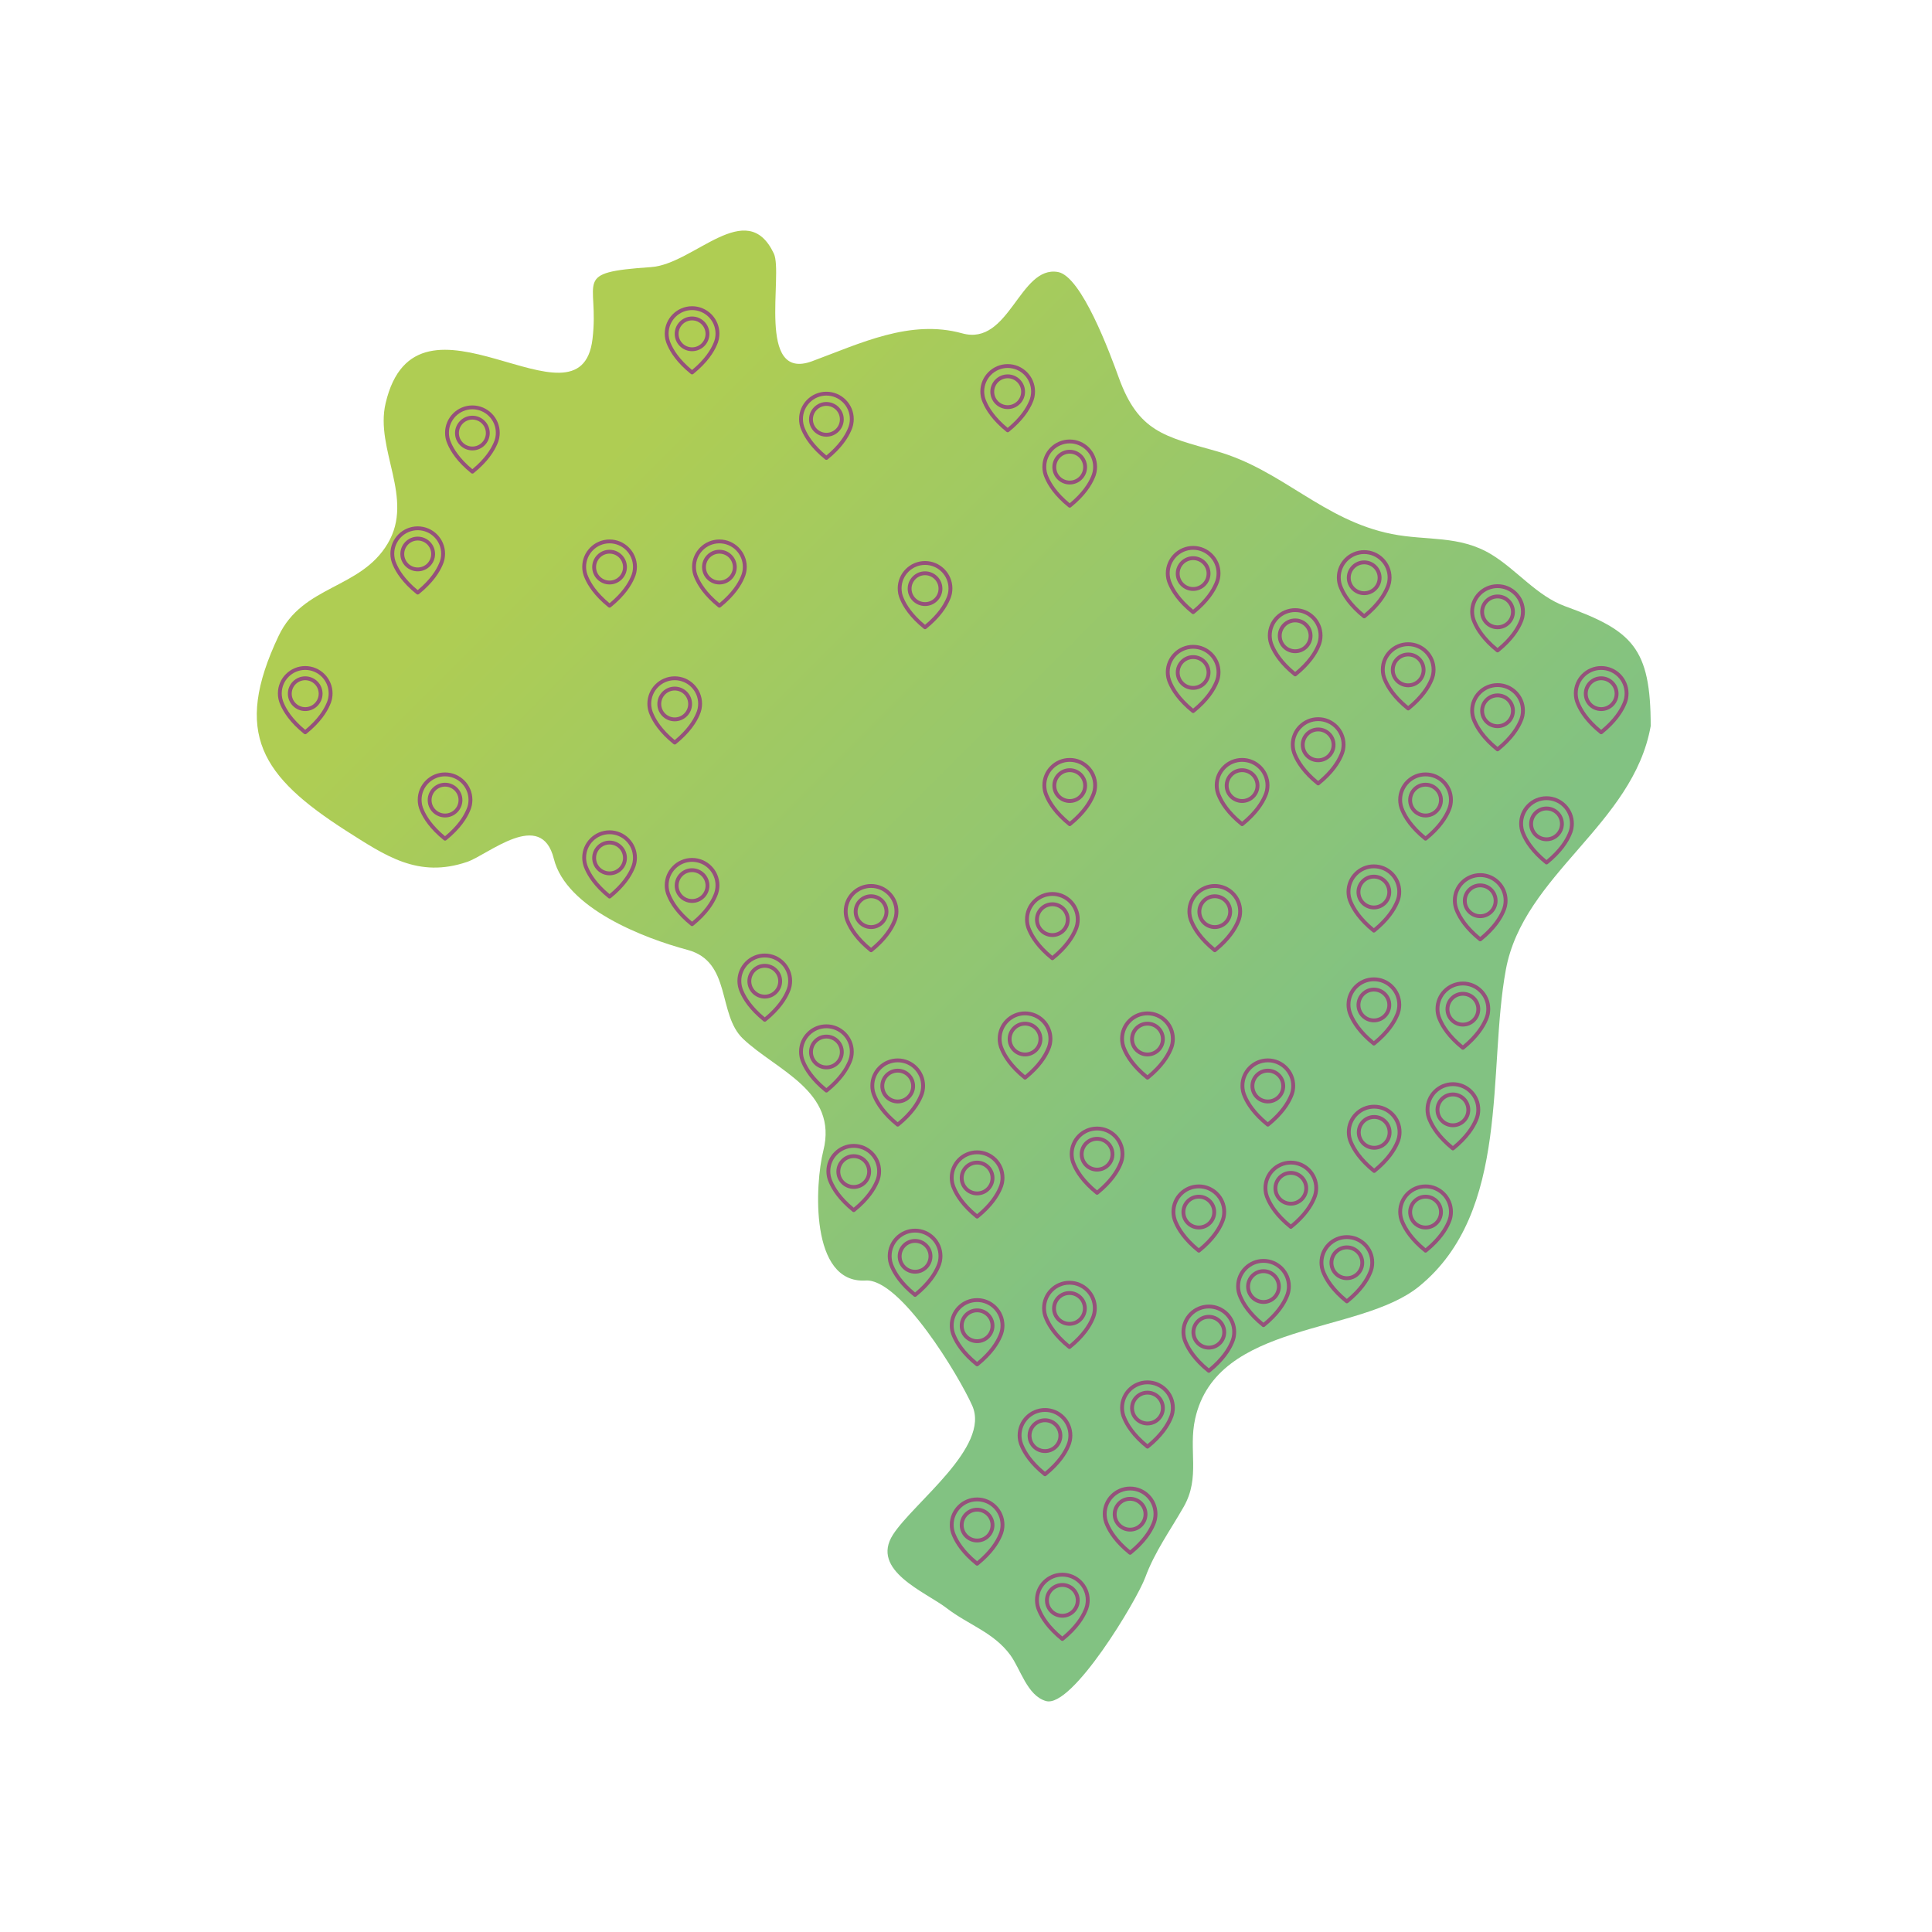 <?xml version="1.0" encoding="utf-8"?>
<!-- Generator: Adobe Illustrator 16.0.0, SVG Export Plug-In . SVG Version: 6.00 Build 0)  -->
<!DOCTYPE svg PUBLIC "-//W3C//DTD SVG 1.1//EN" "http://www.w3.org/Graphics/SVG/1.1/DTD/svg11.dtd">
<svg version="1.1" id="Camada_1" xmlns="http://www.w3.org/2000/svg" xmlns:xlink="http://www.w3.org/1999/xlink" x="0px" y="0px"
	 width="300px" height="300px" viewBox="0 0 300 300" enable-background="new 0 0 300 300" xml:space="preserve">
<linearGradient id="SVGID_1_" gradientUnits="userSpaceOnUse" x1="371.935" y1="26.61" x2="528.778" y2="-130.232" gradientTransform="matrix(1 0 0 -1 -300.96 73.34)">
	<stop  offset="0.15" style="stop-color:#AFCD53"/>
	<stop  offset="0.798" style="stop-color:#82C282"/>
</linearGradient>
<path fill="url(#SVGID_1_)" d="M256.32,112.736c-2.725,15.348-19.764,23.035-22.493,37.84c-2.872,15.57,0.793,37.553-13.468,49.173
	c-9.299,7.575-31.387,5.351-34.777,20.558c-1.082,4.855,0.854,9.051-1.77,13.658c-2.086,3.665-4.506,6.975-5.979,10.983
	c-1.302,3.54-11.363,20.364-15.422,19.188c-2.926-0.843-3.945-5.005-5.553-7.173c-2.594-3.508-6.521-4.674-9.854-7.245
	c-3.255-2.506-11.931-5.848-8.335-11.43c3.224-4.993,15.144-13.606,12.302-20.013c-2.016-4.547-11.158-19.77-16.549-19.436
	c-8.728,0.527-7.872-15.025-6.579-20.143c2.338-9.249-7.333-12.514-12.464-17.393c-4.01-3.808-1.732-11.966-8.625-13.808
	c-6.79-1.813-18.834-6.452-20.752-14.134c-1.952-7.877-10.206-0.635-13.458,0.472c-7.627,2.596-12.684-0.952-18.845-4.863
	c-13.028-8.376-17.62-15.085-10.437-30.223c3.768-7.951,12.716-7.216,16.952-14.362c4.169-7.016-2.016-14.61-0.341-21.747
	c4.802-20.627,30.251,5.57,32.128-9.975c1.12-9.268-3.438-10.328,9.099-11.187c6.683-0.458,14.836-11.028,19.06-2.109
	c1.508,3.185-2.792,19.942,5.935,16.727c7.498-2.768,15.226-6.57,23.325-4.33c7.327,2.03,8.887-10.583,14.863-9.525
	c3.667,0.65,8.095,12.68,9.441,16.402c3.039,8.408,7.096,9.141,15.148,11.414c10.23,2.886,16.533,10.73,27.258,12.868
	c5.424,1.079,10.502,0.143,15.494,3.196c3.918,2.396,7.051,6.441,11.424,8.027C253.477,97.932,256.32,100.593,256.32,112.736
	C256.221,113.31,256.32,110.13,256.32,112.736z"/>
<g>
	<g>
		<path fill="#95517B" d="M178.178,214.354c-2.338,0-4.241,1.903-4.241,4.242c0,0.267,0.024,0.534,0.075,0.796
			c0.003,0.017,0.012,0.063,0.029,0.143c0.064,0.286,0.159,0.567,0.283,0.836c0.458,1.076,1.463,2.729,3.668,4.499
			c0.056,0.045,0.122,0.066,0.188,0.066s0.133-0.021,0.188-0.066c2.203-1.771,3.21-3.423,3.667-4.499
			c0.125-0.269,0.22-0.548,0.284-0.836c0.018-0.08,0.026-0.126,0.029-0.143c0.049-0.262,0.075-0.529,0.075-0.796
			C182.421,216.257,180.517,214.354,178.178,214.354z M181.755,219.287c0,0.005-0.003,0.01-0.003,0.014
			c-0.002,0.011-0.008,0.045-0.02,0.096c0,0.002,0,0.002,0,0.004c-0.056,0.249-0.138,0.49-0.246,0.724
			c-0.002,0.002-0.002,0.007-0.005,0.009c-0.415,0.982-1.324,2.482-3.304,4.118c-1.979-1.636-2.888-3.136-3.303-4.118
			c-0.002-0.002-0.002-0.007-0.005-0.009c-0.105-0.23-0.188-0.475-0.245-0.724c0-0.002,0-0.002,0-0.004
			c-0.015-0.051-0.019-0.085-0.021-0.096c0-0.004-0.002-0.009-0.002-0.016c-0.045-0.229-0.067-0.459-0.067-0.691
			c0-2.008,1.636-3.644,3.643-3.644c2.009,0,3.644,1.636,3.644,3.644C181.821,218.828,181.799,219.062,181.755,219.287z"/>
		<path fill="#95517B" d="M178.178,215.949c-1.483,0-2.693,1.208-2.693,2.693c0,1.483,1.21,2.692,2.693,2.692
			c1.484,0,2.694-1.209,2.694-2.692C180.872,217.157,179.662,215.949,178.178,215.949z M178.178,220.736
			c-1.155,0-2.094-0.94-2.094-2.094c0-1.154,0.94-2.095,2.094-2.095c1.154,0,2.095,0.94,2.095,2.095
			C180.272,219.796,179.334,220.736,178.178,220.736z"/>
	</g>
</g>
<g>
	<g>
		<path fill="#95517B" d="M187.705,202.578c-2.338,0-4.241,1.903-4.241,4.242c0,0.267,0.024,0.534,0.075,0.796
			c0.003,0.017,0.012,0.063,0.029,0.143c0.064,0.286,0.159,0.567,0.283,0.836c0.458,1.076,1.463,2.729,3.668,4.499
			c0.056,0.045,0.122,0.066,0.188,0.066s0.133-0.021,0.188-0.066c2.203-1.771,3.21-3.423,3.667-4.499
			c0.125-0.269,0.22-0.548,0.284-0.836c0.018-0.08,0.026-0.126,0.029-0.143c0.049-0.262,0.075-0.529,0.075-0.796
			C191.948,204.481,190.044,202.578,187.705,202.578z M191.282,207.512c0,0.005-0.003,0.01-0.003,0.014
			c-0.002,0.011-0.008,0.045-0.02,0.096c0,0.002,0,0.002,0,0.004c-0.056,0.249-0.138,0.49-0.246,0.724
			c-0.002,0.002-0.002,0.007-0.005,0.009c-0.415,0.982-1.324,2.482-3.304,4.118c-1.979-1.636-2.888-3.136-3.303-4.118
			c-0.002-0.002-0.002-0.007-0.005-0.009c-0.105-0.23-0.188-0.475-0.245-0.724c0-0.002,0-0.002,0-0.004
			c-0.015-0.051-0.019-0.085-0.021-0.096c0-0.004-0.002-0.009-0.002-0.016c-0.045-0.229-0.067-0.459-0.067-0.691
			c0-2.008,1.636-3.644,3.643-3.644c2.009,0,3.644,1.636,3.644,3.644C191.349,207.053,191.326,207.286,191.282,207.512z"/>
		<path fill="#95517B" d="M187.705,204.174c-1.483,0-2.693,1.208-2.693,2.693c0,1.483,1.21,2.692,2.693,2.692
			c1.484,0,2.694-1.209,2.694-2.692C190.399,205.382,189.189,204.174,187.705,204.174z M187.705,208.961
			c-1.155,0-2.094-0.94-2.094-2.094c0-1.154,0.94-2.095,2.094-2.095c1.154,0,2.095,0.94,2.095,2.095
			C189.8,208.021,188.861,208.961,187.705,208.961z"/>
	</g>
</g>
<g>
	<g>
		<path fill="#95517B" d="M196.193,195.49c-2.338,0-4.241,1.903-4.241,4.242c0,0.267,0.024,0.534,0.075,0.796
			c0.003,0.017,0.012,0.063,0.029,0.143c0.064,0.286,0.159,0.567,0.283,0.836c0.458,1.076,1.463,2.729,3.668,4.499
			c0.056,0.045,0.122,0.066,0.188,0.066s0.133-0.021,0.188-0.066c2.203-1.771,3.21-3.423,3.667-4.499
			c0.125-0.269,0.22-0.548,0.284-0.836c0.018-0.08,0.026-0.126,0.029-0.143c0.049-0.262,0.075-0.529,0.075-0.796
			C200.437,197.394,198.532,195.49,196.193,195.49z M199.771,200.424c0,0.005-0.003,0.01-0.003,0.014
			c-0.002,0.011-0.008,0.045-0.02,0.096c0,0.002,0,0.002,0,0.004c-0.056,0.249-0.138,0.49-0.246,0.724
			c-0.002,0.002-0.002,0.007-0.005,0.009c-0.415,0.982-1.324,2.482-3.304,4.118c-1.979-1.636-2.888-3.136-3.303-4.118
			c-0.002-0.002-0.002-0.007-0.005-0.009c-0.105-0.23-0.188-0.475-0.245-0.724c0-0.002,0-0.002,0-0.004
			c-0.015-0.051-0.019-0.085-0.021-0.096c0-0.004-0.002-0.009-0.002-0.016c-0.045-0.229-0.067-0.459-0.067-0.691
			c0-2.008,1.636-3.644,3.643-3.644c2.009,0,3.644,1.636,3.644,3.644C199.837,199.965,199.814,200.198,199.771,200.424z"/>
		<path fill="#95517B" d="M196.193,197.086c-1.483,0-2.693,1.208-2.693,2.693c0,1.483,1.21,2.692,2.693,2.692
			c1.484,0,2.694-1.209,2.694-2.692C198.888,198.294,197.678,197.086,196.193,197.086z M196.193,201.873
			c-1.155,0-2.094-0.94-2.094-2.094c0-1.154,0.94-2.095,2.094-2.095c1.154,0,2.095,0.94,2.095,2.095
			C198.288,200.933,197.35,201.873,196.193,201.873z"/>
	</g>
</g>
<g>
	<g>
		<path fill="#95517B" d="M175.481,230.838c-2.338,0-4.241,1.903-4.241,4.242c0,0.267,0.024,0.534,0.075,0.796
			c0.003,0.017,0.012,0.063,0.029,0.143c0.064,0.286,0.159,0.567,0.283,0.836c0.458,1.076,1.463,2.729,3.668,4.499
			c0.056,0.045,0.122,0.066,0.188,0.066s0.133-0.021,0.188-0.066c2.203-1.771,3.21-3.423,3.667-4.499
			c0.125-0.269,0.22-0.548,0.284-0.836c0.018-0.08,0.026-0.126,0.029-0.143c0.049-0.262,0.075-0.529,0.075-0.796
			C179.725,232.741,177.82,230.838,175.481,230.838z M179.059,235.771c0,0.005-0.003,0.01-0.003,0.014
			c-0.002,0.011-0.008,0.045-0.02,0.096c0,0.002,0,0.002,0,0.004c-0.056,0.249-0.138,0.49-0.246,0.724
			c-0.002,0.002-0.002,0.007-0.005,0.009c-0.415,0.982-1.324,2.482-3.304,4.118c-1.979-1.636-2.888-3.136-3.303-4.118
			c-0.002-0.002-0.002-0.007-0.005-0.009c-0.105-0.23-0.188-0.475-0.245-0.724c0-0.002,0-0.002,0-0.004
			c-0.015-0.051-0.019-0.085-0.021-0.096c0-0.004-0.002-0.009-0.002-0.016c-0.045-0.229-0.067-0.459-0.067-0.691
			c0-2.008,1.636-3.644,3.643-3.644c2.009,0,3.644,1.636,3.644,3.644C179.125,235.313,179.103,235.546,179.059,235.771z"/>
		<path fill="#95517B" d="M175.481,232.434c-1.483,0-2.693,1.208-2.693,2.693c0,1.483,1.21,2.692,2.693,2.692
			c1.484,0,2.694-1.209,2.694-2.692C178.176,233.642,176.966,232.434,175.481,232.434z M175.481,237.221
			c-1.155,0-2.094-0.94-2.094-2.094c0-1.154,0.94-2.095,2.094-2.095c1.154,0,2.095,0.94,2.095,2.095
			C177.576,236.28,176.638,237.221,175.481,237.221z"/>
	</g>
</g>
<g>
	<g>
		<path fill="#95517B" d="M186.152,183.923c-2.338,0-4.241,1.903-4.241,4.242c0,0.267,0.024,0.534,0.075,0.796
			c0.003,0.017,0.012,0.063,0.029,0.143c0.064,0.286,0.159,0.567,0.283,0.836c0.458,1.076,1.463,2.729,3.668,4.499
			c0.056,0.045,0.122,0.066,0.188,0.066s0.133-0.021,0.188-0.066c2.203-1.771,3.21-3.423,3.667-4.499
			c0.125-0.269,0.22-0.548,0.284-0.836c0.018-0.08,0.026-0.126,0.029-0.143c0.049-0.262,0.075-0.529,0.075-0.796
			C190.396,185.826,188.491,183.923,186.152,183.923z M189.729,188.856c0,0.005-0.003,0.01-0.003,0.014
			c-0.002,0.011-0.008,0.045-0.02,0.096c0,0.002,0,0.002,0,0.004c-0.056,0.249-0.138,0.49-0.246,0.724
			c-0.002,0.002-0.002,0.007-0.005,0.009c-0.415,0.982-1.324,2.482-3.304,4.118c-1.979-1.636-2.888-3.136-3.303-4.118
			c-0.002-0.002-0.002-0.007-0.005-0.009c-0.105-0.23-0.188-0.475-0.245-0.724c0-0.002,0-0.002,0-0.004
			c-0.015-0.051-0.019-0.085-0.021-0.096c0-0.004-0.002-0.009-0.002-0.016c-0.045-0.229-0.067-0.459-0.067-0.691
			c0-2.008,1.636-3.644,3.643-3.644c2.009,0,3.644,1.636,3.644,3.644C189.796,188.397,189.773,188.631,189.729,188.856z"/>
		<path fill="#95517B" d="M186.152,185.519c-1.483,0-2.693,1.208-2.693,2.693c0,1.483,1.21,2.692,2.693,2.692
			c1.484,0,2.694-1.209,2.694-2.692C188.847,186.727,187.637,185.519,186.152,185.519z M186.152,190.306
			c-1.155,0-2.094-0.94-2.094-2.094c0-1.154,0.94-2.095,2.094-2.095c1.154,0,2.095,0.94,2.095,2.095
			C188.247,189.365,187.309,190.306,186.152,190.306z"/>
	</g>
</g>
<g>
	<g>
		<path fill="#95517B" d="M213.382,171.544c-2.338,0-4.241,1.903-4.241,4.242c0,0.267,0.024,0.534,0.075,0.796
			c0.003,0.017,0.012,0.063,0.029,0.143c0.064,0.286,0.159,0.567,0.283,0.836c0.458,1.076,1.463,2.729,3.668,4.499
			c0.056,0.045,0.122,0.066,0.188,0.066s0.133-0.021,0.188-0.066c2.203-1.771,3.21-3.423,3.667-4.499
			c0.125-0.269,0.22-0.548,0.284-0.836c0.018-0.08,0.026-0.126,0.029-0.143c0.049-0.262,0.075-0.529,0.075-0.796
			C217.625,173.447,215.721,171.544,213.382,171.544z M216.959,176.478c0,0.005-0.003,0.01-0.003,0.014
			c-0.002,0.011-0.008,0.045-0.02,0.096c0,0.002,0,0.002,0,0.004c-0.056,0.249-0.138,0.49-0.246,0.724
			c-0.002,0.002-0.002,0.007-0.005,0.009c-0.415,0.982-1.324,2.482-3.304,4.118c-1.979-1.636-2.888-3.136-3.303-4.118
			c-0.002-0.002-0.002-0.007-0.005-0.009c-0.105-0.23-0.188-0.475-0.245-0.724c0-0.002,0-0.002,0-0.004
			c-0.015-0.051-0.019-0.085-0.021-0.096c0-0.004-0.002-0.009-0.002-0.016c-0.045-0.229-0.067-0.459-0.067-0.691
			c0-2.008,1.636-3.644,3.643-3.644c2.009,0,3.644,1.636,3.644,3.644C217.025,176.019,217.003,176.252,216.959,176.478z"/>
		<path fill="#95517B" d="M213.382,173.14c-1.483,0-2.693,1.208-2.693,2.693c0,1.483,1.21,2.692,2.693,2.692
			c1.484,0,2.694-1.209,2.694-2.692C216.076,174.348,214.866,173.14,213.382,173.14z M213.382,177.927
			c-1.155,0-2.094-0.94-2.094-2.094c0-1.154,0.94-2.095,2.094-2.095c1.154,0,2.095,0.94,2.095,2.095
			C215.477,176.986,214.538,177.927,213.382,177.927z"/>
	</g>
</g>
<g>
	<g>
		<path fill="#95517B" d="M200.438,180.228c-2.338,0-4.241,1.903-4.241,4.242c0,0.267,0.024,0.534,0.075,0.796
			c0.003,0.017,0.012,0.063,0.029,0.143c0.064,0.286,0.159,0.567,0.283,0.836c0.458,1.076,1.463,2.729,3.668,4.499
			c0.056,0.045,0.122,0.066,0.188,0.066s0.133-0.021,0.188-0.066c2.203-1.771,3.21-3.423,3.667-4.499
			c0.125-0.269,0.22-0.548,0.284-0.836c0.018-0.08,0.026-0.126,0.029-0.143c0.049-0.262,0.075-0.529,0.075-0.796
			C204.681,182.131,202.776,180.228,200.438,180.228z M204.015,185.161c0,0.005-0.003,0.01-0.003,0.014
			c-0.002,0.011-0.008,0.045-0.02,0.096c0,0.002,0,0.002,0,0.004c-0.056,0.249-0.138,0.49-0.246,0.724
			c-0.002,0.002-0.002,0.007-0.005,0.009c-0.415,0.982-1.324,2.482-3.304,4.118c-1.979-1.636-2.888-3.136-3.303-4.118
			c-0.002-0.002-0.002-0.007-0.005-0.009c-0.105-0.23-0.188-0.475-0.245-0.724c0-0.002,0-0.002,0-0.004
			c-0.015-0.051-0.019-0.085-0.021-0.096c0-0.004-0.002-0.009-0.002-0.016c-0.045-0.229-0.067-0.459-0.067-0.691
			c0-2.008,1.636-3.644,3.643-3.644c2.009,0,3.644,1.636,3.644,3.644C204.081,184.702,204.059,184.936,204.015,185.161z"/>
		<path fill="#95517B" d="M200.438,181.823c-1.483,0-2.693,1.208-2.693,2.693c0,1.483,1.21,2.692,2.693,2.692
			c1.484,0,2.694-1.209,2.694-2.692C203.132,183.031,201.922,181.823,200.438,181.823z M200.438,186.61
			c-1.155,0-2.094-0.94-2.094-2.094c0-1.154,0.94-2.095,2.094-2.095c1.154,0,2.095,0.94,2.095,2.095
			C202.532,185.67,201.594,186.61,200.438,186.61z"/>
	</g>
</g>
<g>
	<g>
		<path fill="#95517B" d="M229.847,135.584c-2.338,0-4.241,1.903-4.241,4.242c0,0.267,0.024,0.534,0.075,0.796
			c0.003,0.017,0.012,0.063,0.029,0.143c0.064,0.286,0.159,0.567,0.283,0.836c0.458,1.076,1.463,2.729,3.668,4.499
			c0.056,0.045,0.122,0.066,0.188,0.066s0.133-0.021,0.188-0.066c2.203-1.771,3.21-3.423,3.667-4.499
			c0.125-0.269,0.22-0.548,0.284-0.836c0.018-0.08,0.026-0.126,0.029-0.143c0.049-0.262,0.075-0.529,0.075-0.796
			C234.09,137.487,232.186,135.584,229.847,135.584z M233.424,140.518c0,0.005-0.003,0.01-0.003,0.014
			c-0.002,0.011-0.008,0.045-0.02,0.096c0,0.002,0,0.002,0,0.004c-0.056,0.249-0.138,0.49-0.246,0.724
			c-0.002,0.002-0.002,0.007-0.005,0.009c-0.415,0.982-1.324,2.482-3.304,4.118c-1.979-1.636-2.888-3.136-3.303-4.118
			c-0.002-0.002-0.002-0.007-0.005-0.009c-0.105-0.23-0.188-0.475-0.245-0.724c0-0.002,0-0.002,0-0.004
			c-0.015-0.051-0.019-0.085-0.021-0.096c0-0.004-0.002-0.009-0.002-0.016c-0.045-0.229-0.067-0.459-0.067-0.691
			c0-2.008,1.636-3.644,3.643-3.644c2.009,0,3.644,1.636,3.644,3.644C233.49,140.059,233.468,140.292,233.424,140.518z"/>
		<path fill="#95517B" d="M229.847,137.18c-1.483,0-2.693,1.208-2.693,2.693c0,1.483,1.21,2.692,2.693,2.692
			c1.484,0,2.694-1.209,2.694-2.692C232.541,138.388,231.331,137.18,229.847,137.18z M229.847,141.967
			c-1.155,0-2.094-0.94-2.094-2.094c0-1.154,0.94-2.095,2.094-2.095c1.154,0,2.095,0.94,2.095,2.095
			C231.941,141.026,231.003,141.967,229.847,141.967z"/>
	</g>
</g>
<g>
	<g>
		<path fill="#95517B" d="M221.361,183.923c-2.338,0-4.241,1.903-4.241,4.242c0,0.267,0.024,0.534,0.075,0.796
			c0.003,0.017,0.012,0.063,0.029,0.143c0.064,0.286,0.159,0.567,0.283,0.836c0.458,1.076,1.463,2.729,3.668,4.499
			c0.056,0.045,0.122,0.066,0.188,0.066s0.133-0.021,0.188-0.066c2.203-1.771,3.21-3.423,3.667-4.499
			c0.125-0.269,0.22-0.548,0.284-0.836c0.018-0.08,0.026-0.126,0.029-0.143c0.049-0.262,0.075-0.529,0.075-0.796
			C225.604,185.826,223.7,183.923,221.361,183.923z M224.938,188.856c0,0.005-0.003,0.01-0.003,0.014
			c-0.002,0.011-0.008,0.045-0.02,0.096c0,0.002,0,0.002,0,0.004c-0.056,0.249-0.138,0.49-0.246,0.724
			c-0.002,0.002-0.002,0.007-0.005,0.009c-0.415,0.982-1.324,2.482-3.304,4.118c-1.979-1.636-2.888-3.136-3.303-4.118
			c-0.002-0.002-0.002-0.007-0.005-0.009c-0.105-0.23-0.188-0.475-0.245-0.724c0-0.002,0-0.002,0-0.004
			c-0.015-0.051-0.019-0.085-0.021-0.096c0-0.004-0.002-0.009-0.002-0.016c-0.045-0.229-0.067-0.459-0.067-0.691
			c0-2.008,1.636-3.644,3.643-3.644c2.009,0,3.644,1.636,3.644,3.644C225.005,188.397,224.982,188.631,224.938,188.856z"/>
		<path fill="#95517B" d="M221.361,185.519c-1.483,0-2.693,1.208-2.693,2.693c0,1.483,1.21,2.692,2.693,2.692
			c1.484,0,2.694-1.209,2.694-2.692C224.056,186.727,222.846,185.519,221.361,185.519z M221.361,190.306
			c-1.155,0-2.094-0.94-2.094-2.094c0-1.154,0.94-2.095,2.094-2.095c1.154,0,2.095,0.94,2.095,2.095
			C223.456,189.365,222.518,190.306,221.361,190.306z"/>
	</g>
</g>
<g>
	<g>
		<path fill="#95517B" d="M225.605,168.05c-2.338,0-4.241,1.903-4.241,4.242c0,0.267,0.024,0.534,0.075,0.796
			c0.003,0.017,0.012,0.063,0.029,0.143c0.064,0.286,0.159,0.567,0.283,0.836c0.458,1.076,1.463,2.729,3.668,4.499
			c0.056,0.045,0.122,0.066,0.188,0.066s0.133-0.021,0.188-0.066c2.203-1.771,3.21-3.423,3.667-4.499
			c0.125-0.269,0.22-0.548,0.284-0.836c0.018-0.08,0.026-0.126,0.029-0.143c0.049-0.262,0.075-0.529,0.075-0.796
			C229.849,169.953,227.944,168.05,225.605,168.05z M229.183,172.983c0,0.005-0.003,0.01-0.003,0.014
			c-0.002,0.011-0.008,0.045-0.02,0.096c0,0.002,0,0.002,0,0.004c-0.056,0.249-0.138,0.49-0.246,0.724
			c-0.002,0.002-0.002,0.007-0.005,0.009c-0.415,0.982-1.324,2.482-3.304,4.118c-1.979-1.636-2.888-3.136-3.303-4.118
			c-0.002-0.002-0.002-0.007-0.005-0.009c-0.105-0.23-0.188-0.475-0.245-0.724c0-0.002,0-0.002,0-0.004
			c-0.015-0.051-0.019-0.085-0.021-0.096c0-0.004-0.002-0.009-0.002-0.016c-0.045-0.229-0.067-0.459-0.067-0.691
			c0-2.008,1.636-3.644,3.643-3.644c2.009,0,3.644,1.636,3.644,3.644C229.249,172.524,229.227,172.758,229.183,172.983z"/>
		<path fill="#95517B" d="M225.605,169.646c-1.483,0-2.693,1.208-2.693,2.693c0,1.483,1.21,2.692,2.693,2.692
			c1.484,0,2.694-1.209,2.694-2.692C228.3,170.854,227.09,169.646,225.605,169.646z M225.605,174.433
			c-1.155,0-2.094-0.94-2.094-2.094c0-1.154,0.94-2.095,2.094-2.095c1.154,0,2.095,0.94,2.095,2.095
			C227.7,173.492,226.762,174.433,225.605,174.433z"/>
	</g>
</g>
<g>
	<g>
		<path fill="#95517B" d="M227.155,152.42c-2.338,0-4.241,1.903-4.241,4.242c0,0.267,0.024,0.534,0.075,0.796
			c0.003,0.017,0.012,0.063,0.029,0.143c0.064,0.286,0.159,0.567,0.283,0.836c0.458,1.076,1.463,2.729,3.668,4.499
			c0.056,0.045,0.122,0.066,0.188,0.066s0.133-0.021,0.188-0.066c2.203-1.771,3.21-3.423,3.667-4.499
			c0.125-0.269,0.22-0.548,0.284-0.836c0.018-0.08,0.026-0.126,0.029-0.143c0.049-0.262,0.075-0.529,0.075-0.796
			C231.398,154.323,229.494,152.42,227.155,152.42z M230.732,157.354c0,0.005-0.003,0.01-0.003,0.014
			c-0.002,0.011-0.008,0.045-0.02,0.096c0,0.002,0,0.002,0,0.004c-0.056,0.249-0.138,0.49-0.246,0.724
			c-0.002,0.002-0.002,0.007-0.005,0.009c-0.415,0.982-1.324,2.482-3.304,4.118c-1.979-1.636-2.888-3.136-3.303-4.118
			c-0.002-0.002-0.002-0.007-0.005-0.009c-0.105-0.23-0.188-0.475-0.245-0.724c0-0.002,0-0.002,0-0.004
			c-0.015-0.051-0.019-0.085-0.021-0.096c0-0.004-0.002-0.009-0.002-0.016c-0.045-0.229-0.067-0.459-0.067-0.691
			c0-2.008,1.636-3.644,3.643-3.644c2.009,0,3.644,1.636,3.644,3.644C230.799,156.895,230.776,157.128,230.732,157.354z"/>
		<path fill="#95517B" d="M227.155,154.016c-1.483,0-2.693,1.208-2.693,2.693c0,1.483,1.21,2.692,2.693,2.692
			c1.484,0,2.694-1.209,2.694-2.692C229.85,155.224,228.64,154.016,227.155,154.016z M227.155,158.803
			c-1.155,0-2.094-0.94-2.094-2.094c0-1.154,0.94-2.095,2.094-2.095c1.154,0,2.095,0.94,2.095,2.095
			C229.25,157.862,228.312,158.803,227.155,158.803z"/>
	</g>
</g>
<g>
	<g>
		<path fill="#95517B" d="M209.138,191.795c-2.338,0-4.241,1.903-4.241,4.242c0,0.267,0.024,0.534,0.075,0.796
			c0.003,0.017,0.012,0.063,0.029,0.143c0.064,0.286,0.159,0.567,0.283,0.836c0.458,1.076,1.463,2.729,3.668,4.499
			c0.056,0.045,0.122,0.066,0.188,0.066s0.133-0.021,0.188-0.066c2.203-1.771,3.21-3.423,3.667-4.499
			c0.125-0.269,0.22-0.548,0.284-0.836c0.018-0.08,0.026-0.126,0.029-0.143c0.049-0.262,0.075-0.529,0.075-0.796
			C213.381,193.698,211.477,191.795,209.138,191.795z M212.715,196.729c0,0.005-0.003,0.01-0.003,0.014
			c-0.002,0.011-0.008,0.045-0.02,0.096c0,0.002,0,0.002,0,0.004c-0.056,0.249-0.138,0.49-0.246,0.724
			c-0.002,0.002-0.002,0.007-0.005,0.009c-0.415,0.982-1.324,2.482-3.304,4.118c-1.979-1.636-2.888-3.136-3.303-4.118
			c-0.002-0.002-0.002-0.007-0.005-0.009c-0.105-0.23-0.188-0.475-0.245-0.724c0-0.002,0-0.002,0-0.004
			c-0.015-0.051-0.019-0.085-0.021-0.096c0-0.004-0.002-0.009-0.002-0.016c-0.045-0.229-0.067-0.459-0.067-0.691
			c0-2.008,1.636-3.644,3.643-3.644c2.009,0,3.644,1.636,3.644,3.644C212.781,196.27,212.759,196.503,212.715,196.729z"/>
		<path fill="#95517B" d="M209.138,193.391c-1.483,0-2.693,1.208-2.693,2.693c0,1.483,1.21,2.692,2.693,2.692
			c1.484,0,2.694-1.209,2.694-2.692C211.832,194.599,210.622,193.391,209.138,193.391z M209.138,198.178
			c-1.155,0-2.094-0.94-2.094-2.094c0-1.154,0.94-2.095,2.094-2.095c1.154,0,2.095,0.94,2.095,2.095
			C211.232,197.237,210.294,198.178,209.138,198.178z"/>
	</g>
</g>
<g>
	<g>
		<path fill="#95517B" d="M204.682,111.372c-2.338,0-4.241,1.903-4.241,4.242c0,0.267,0.024,0.534,0.075,0.796
			c0.003,0.017,0.012,0.063,0.029,0.143c0.064,0.286,0.159,0.567,0.283,0.836c0.458,1.076,1.463,2.729,3.668,4.499
			c0.056,0.045,0.122,0.066,0.188,0.066s0.133-0.021,0.188-0.066c2.203-1.771,3.21-3.423,3.667-4.499
			c0.125-0.269,0.22-0.548,0.284-0.836c0.018-0.08,0.026-0.126,0.029-0.143c0.049-0.262,0.075-0.529,0.075-0.796
			C208.925,113.275,207.021,111.372,204.682,111.372z M208.259,116.306c0,0.005-0.003,0.01-0.003,0.014
			c-0.002,0.011-0.008,0.045-0.02,0.096c0,0.002,0,0.002,0,0.004c-0.056,0.249-0.138,0.49-0.246,0.724
			c-0.002,0.002-0.002,0.007-0.005,0.009c-0.415,0.982-1.324,2.482-3.304,4.118c-1.979-1.636-2.888-3.136-3.303-4.118
			c-0.002-0.002-0.002-0.007-0.005-0.009c-0.105-0.23-0.188-0.475-0.245-0.724c0-0.002,0-0.002,0-0.004
			c-0.015-0.051-0.019-0.085-0.021-0.096c0-0.004-0.002-0.009-0.002-0.016c-0.045-0.229-0.067-0.459-0.067-0.691
			c0-2.008,1.636-3.644,3.643-3.644c2.009,0,3.644,1.636,3.644,3.644C208.325,115.847,208.303,116.08,208.259,116.306z"/>
		<path fill="#95517B" d="M204.682,112.968c-1.483,0-2.693,1.208-2.693,2.693c0,1.483,1.21,2.692,2.693,2.692
			c1.484,0,2.694-1.209,2.694-2.692C207.376,114.176,206.166,112.968,204.682,112.968z M204.682,117.755
			c-1.155,0-2.094-0.94-2.094-2.094c0-1.154,0.94-2.095,2.094-2.095c1.154,0,2.095,0.94,2.095,2.095
			C206.776,116.814,205.838,117.755,204.682,117.755z"/>
	</g>
</g>
<g>
	<g>
		<path fill="#95517B" d="M213.333,134.227c-2.338,0-4.241,1.903-4.241,4.242c0,0.267,0.024,0.534,0.075,0.796
			c0.003,0.017,0.012,0.063,0.029,0.143c0.064,0.286,0.159,0.567,0.283,0.836c0.458,1.076,1.463,2.729,3.668,4.499
			c0.056,0.045,0.122,0.066,0.188,0.066s0.133-0.021,0.188-0.066c2.203-1.771,3.21-3.423,3.667-4.499
			c0.125-0.269,0.22-0.548,0.284-0.836c0.018-0.08,0.026-0.126,0.029-0.143c0.049-0.262,0.075-0.529,0.075-0.796
			C217.576,136.13,215.672,134.227,213.333,134.227z M216.91,139.16c0,0.005-0.003,0.01-0.003,0.014
			c-0.002,0.011-0.008,0.045-0.02,0.096c0,0.002,0,0.002,0,0.004c-0.056,0.249-0.138,0.49-0.246,0.724
			c-0.002,0.002-0.002,0.007-0.005,0.009c-0.415,0.982-1.324,2.482-3.304,4.118c-1.979-1.636-2.888-3.136-3.303-4.118
			c-0.002-0.002-0.002-0.007-0.005-0.009c-0.105-0.23-0.188-0.475-0.245-0.724c0-0.002,0-0.002,0-0.004
			c-0.015-0.051-0.019-0.085-0.021-0.096c0-0.004-0.002-0.009-0.002-0.016c-0.045-0.229-0.067-0.459-0.067-0.691
			c0-2.008,1.636-3.644,3.643-3.644c2.009,0,3.644,1.636,3.644,3.644C216.977,138.701,216.954,138.935,216.91,139.16z"/>
		<path fill="#95517B" d="M213.333,135.822c-1.483,0-2.693,1.208-2.693,2.693c0,1.483,1.21,2.692,2.693,2.692
			c1.484,0,2.694-1.209,2.694-2.692C216.027,137.03,214.817,135.822,213.333,135.822z M213.333,140.609
			c-1.155,0-2.094-0.94-2.094-2.094c0-1.154,0.94-2.095,2.094-2.095c1.154,0,2.095,0.94,2.095,2.095
			C215.428,139.669,214.489,140.609,213.333,140.609z"/>
	</g>
</g>
<g>
	<g>
		<path fill="#95517B" d="M218.662,99.732c-2.338,0-4.241,1.903-4.241,4.242c0,0.267,0.024,0.534,0.075,0.796
			c0.003,0.017,0.012,0.063,0.029,0.143c0.064,0.286,0.159,0.567,0.283,0.836c0.458,1.076,1.463,2.729,3.668,4.499
			c0.056,0.045,0.122,0.066,0.188,0.066s0.133-0.021,0.188-0.066c2.203-1.771,3.21-3.423,3.667-4.499
			c0.125-0.269,0.22-0.548,0.284-0.836c0.018-0.08,0.026-0.126,0.029-0.143c0.049-0.262,0.075-0.529,0.075-0.796
			C222.905,101.636,221.001,99.732,218.662,99.732z M222.239,104.666c0,0.005-0.003,0.01-0.003,0.014
			c-0.002,0.011-0.008,0.045-0.02,0.096c0,0.002,0,0.002,0,0.004c-0.056,0.249-0.138,0.49-0.246,0.724
			c-0.002,0.002-0.002,0.007-0.005,0.009c-0.415,0.982-1.324,2.482-3.304,4.118c-1.979-1.636-2.888-3.136-3.303-4.118
			c-0.002-0.002-0.002-0.007-0.005-0.009c-0.105-0.23-0.188-0.475-0.245-0.724c0-0.002,0-0.002,0-0.004
			c-0.015-0.051-0.019-0.085-0.021-0.096c0-0.004-0.002-0.009-0.002-0.016c-0.045-0.229-0.067-0.459-0.067-0.691
			c0-2.008,1.636-3.644,3.643-3.644c2.009,0,3.644,1.636,3.644,3.644C222.306,104.207,222.283,104.44,222.239,104.666z"/>
		<path fill="#95517B" d="M218.662,101.328c-1.483,0-2.693,1.208-2.693,2.693c0,1.483,1.21,2.692,2.693,2.692
			c1.484,0,2.694-1.209,2.694-2.692C221.356,102.536,220.146,101.328,218.662,101.328z M218.662,106.115
			c-1.155,0-2.094-0.94-2.094-2.094c0-1.154,0.94-2.095,2.094-2.095c1.154,0,2.095,0.94,2.095,2.095
			C220.757,105.175,219.818,106.115,218.662,106.115z"/>
	</g>
</g>
<g>
	<g>
		<path fill="#95517B" d="M201.112,94.441c-2.338,0-4.241,1.903-4.241,4.242c0,0.267,0.024,0.534,0.075,0.796
			c0.003,0.017,0.012,0.063,0.029,0.143c0.064,0.286,0.159,0.567,0.283,0.836c0.458,1.076,1.463,2.729,3.668,4.499
			c0.056,0.045,0.122,0.066,0.188,0.066s0.133-0.021,0.188-0.066c2.203-1.771,3.21-3.423,3.667-4.499
			c0.125-0.269,0.22-0.548,0.284-0.836c0.018-0.08,0.026-0.126,0.029-0.143c0.049-0.262,0.075-0.529,0.075-0.796
			C205.355,96.345,203.451,94.441,201.112,94.441z M204.689,99.375c0,0.005-0.003,0.01-0.003,0.014
			c-0.002,0.011-0.008,0.045-0.02,0.096c0,0.002,0,0.002,0,0.004c-0.056,0.249-0.138,0.49-0.246,0.724
			c-0.002,0.002-0.002,0.007-0.005,0.009c-0.415,0.982-1.324,2.482-3.304,4.118c-1.979-1.636-2.888-3.136-3.303-4.118
			c-0.002-0.002-0.002-0.007-0.005-0.009c-0.105-0.23-0.188-0.475-0.245-0.724c0-0.002,0-0.002,0-0.004
			c-0.015-0.051-0.019-0.085-0.021-0.096c0-0.004-0.002-0.009-0.002-0.016c-0.045-0.229-0.067-0.459-0.067-0.691
			c0-2.008,1.636-3.644,3.643-3.644c2.009,0,3.644,1.636,3.644,3.644C204.756,98.916,204.733,99.149,204.689,99.375z"/>
		<path fill="#95517B" d="M201.112,96.037c-1.483,0-2.693,1.208-2.693,2.693c0,1.483,1.21,2.692,2.693,2.692
			c1.484,0,2.694-1.209,2.694-2.692C203.807,97.245,202.597,96.037,201.112,96.037z M201.112,100.824
			c-1.155,0-2.094-0.94-2.094-2.094c0-1.154,0.94-2.095,2.094-2.095c1.154,0,2.095,0.94,2.095,2.095
			C203.207,99.884,202.269,100.824,201.112,100.824z"/>
	</g>
</g>
<g>
	<g>
		<path fill="#95517B" d="M232.538,106.081c-2.338,0-4.241,1.903-4.241,4.242c0,0.267,0.024,0.534,0.075,0.796
			c0.003,0.017,0.012,0.063,0.029,0.143c0.064,0.286,0.159,0.567,0.283,0.836c0.458,1.076,1.463,2.729,3.668,4.499
			c0.056,0.045,0.122,0.066,0.188,0.066s0.133-0.021,0.188-0.066c2.203-1.771,3.21-3.423,3.667-4.499
			c0.125-0.269,0.22-0.548,0.284-0.836c0.018-0.08,0.026-0.126,0.029-0.143c0.049-0.262,0.075-0.529,0.075-0.796
			C236.781,107.984,234.877,106.081,232.538,106.081z M236.115,111.015c0,0.005-0.003,0.01-0.003,0.014
			c-0.002,0.011-0.008,0.045-0.02,0.096c0,0.002,0,0.002,0,0.004c-0.056,0.249-0.138,0.49-0.246,0.724
			c-0.002,0.002-0.002,0.007-0.005,0.009c-0.415,0.982-1.324,2.482-3.304,4.118c-1.979-1.636-2.888-3.136-3.303-4.118
			c-0.002-0.002-0.002-0.007-0.005-0.009c-0.105-0.23-0.188-0.475-0.245-0.724c0-0.002,0-0.002,0-0.004
			c-0.015-0.051-0.019-0.085-0.021-0.096c0-0.004-0.002-0.009-0.002-0.016c-0.045-0.229-0.067-0.459-0.067-0.691
			c0-2.008,1.636-3.644,3.643-3.644c2.009,0,3.644,1.636,3.644,3.644C236.182,110.556,236.159,110.789,236.115,111.015z"/>
		<path fill="#95517B" d="M232.538,107.677c-1.483,0-2.693,1.208-2.693,2.693c0,1.483,1.21,2.692,2.693,2.692
			c1.484,0,2.694-1.209,2.694-2.692C235.232,108.885,234.022,107.677,232.538,107.677z M232.538,112.464
			c-1.155,0-2.094-0.94-2.094-2.094c0-1.154,0.94-2.095,2.094-2.095c1.154,0,2.095,0.94,2.095,2.095
			C234.633,111.523,233.694,112.464,232.538,112.464z"/>
	</g>
</g>
<g>
	<g>
		<path fill="#95517B" d="M221.358,119.949c-2.338,0-4.241,1.903-4.241,4.242c0,0.267,0.024,0.534,0.075,0.796
			c0.003,0.017,0.012,0.063,0.029,0.143c0.064,0.286,0.159,0.567,0.283,0.836c0.458,1.076,1.463,2.729,3.668,4.499
			c0.056,0.045,0.122,0.066,0.188,0.066s0.133-0.021,0.188-0.066c2.203-1.771,3.21-3.423,3.667-4.499
			c0.125-0.269,0.22-0.548,0.284-0.836c0.018-0.08,0.026-0.126,0.029-0.143c0.049-0.262,0.075-0.529,0.075-0.796
			C225.602,121.853,223.697,119.949,221.358,119.949z M224.936,124.883c0,0.005-0.003,0.01-0.003,0.014
			c-0.002,0.011-0.008,0.045-0.02,0.096c0,0.002,0,0.002,0,0.004c-0.056,0.249-0.138,0.49-0.246,0.724
			c-0.002,0.002-0.002,0.007-0.005,0.009c-0.415,0.982-1.324,2.482-3.304,4.118c-1.979-1.636-2.888-3.136-3.303-4.118
			c-0.002-0.002-0.002-0.007-0.005-0.009c-0.105-0.23-0.188-0.475-0.245-0.724c0-0.002,0-0.002,0-0.004
			c-0.015-0.051-0.019-0.085-0.021-0.096c0-0.004-0.002-0.009-0.002-0.016c-0.045-0.229-0.067-0.459-0.067-0.691
			c0-2.008,1.636-3.644,3.643-3.644c2.009,0,3.644,1.636,3.644,3.644C225.002,124.424,224.979,124.657,224.936,124.883z"/>
		<path fill="#95517B" d="M221.358,121.545c-1.483,0-2.693,1.208-2.693,2.693c0,1.483,1.21,2.692,2.693,2.692
			c1.484,0,2.694-1.209,2.694-2.692C224.053,122.753,222.843,121.545,221.358,121.545z M221.358,126.332
			c-1.155,0-2.094-0.94-2.094-2.094c0-1.154,0.94-2.095,2.094-2.095c1.154,0,2.095,0.94,2.095,2.095
			C223.453,125.392,222.515,126.332,221.358,126.332z"/>
	</g>
</g>
<g>
	<g>
		<path fill="#95517B" d="M211.829,85.43c-2.338,0-4.241,1.903-4.241,4.242c0,0.267,0.024,0.534,0.075,0.796
			c0.003,0.017,0.012,0.063,0.029,0.143c0.064,0.286,0.159,0.567,0.283,0.836c0.458,1.076,1.463,2.729,3.668,4.499
			c0.056,0.045,0.122,0.066,0.188,0.066s0.133-0.021,0.188-0.066c2.203-1.771,3.21-3.423,3.667-4.499
			c0.125-0.269,0.22-0.548,0.284-0.836c0.018-0.08,0.026-0.126,0.029-0.143c0.049-0.262,0.075-0.529,0.075-0.796
			C216.072,87.333,214.168,85.43,211.829,85.43z M215.406,90.363c0,0.005-0.003,0.01-0.003,0.014
			c-0.002,0.011-0.008,0.045-0.02,0.096c0,0.002,0,0.002,0,0.004c-0.056,0.249-0.138,0.49-0.246,0.724
			c-0.002,0.002-0.002,0.007-0.005,0.009c-0.415,0.982-1.324,2.482-3.304,4.118c-1.979-1.636-2.888-3.136-3.303-4.118
			c-0.002-0.002-0.002-0.007-0.005-0.009c-0.105-0.23-0.188-0.475-0.245-0.724c0-0.002,0-0.002,0-0.004
			c-0.015-0.051-0.019-0.085-0.021-0.096c0-0.004-0.002-0.009-0.002-0.016c-0.045-0.229-0.067-0.459-0.067-0.691
			c0-2.008,1.636-3.644,3.643-3.644c2.009,0,3.644,1.636,3.644,3.644C215.473,89.904,215.45,90.138,215.406,90.363z"/>
		<path fill="#95517B" d="M211.829,87.025c-1.483,0-2.693,1.208-2.693,2.693c0,1.483,1.21,2.692,2.693,2.692
			c1.484,0,2.694-1.209,2.694-2.692C214.523,88.233,213.313,87.025,211.829,87.025z M211.829,91.813
			c-1.155,0-2.094-0.94-2.094-2.094c0-1.154,0.94-2.095,2.094-2.095c1.154,0,2.095,0.94,2.095,2.095
			C213.924,90.872,212.985,91.813,211.829,91.813z"/>
	</g>
</g>
<g>
	<g>
		<path fill="#95517B" d="M232.538,90.721c-2.338,0-4.241,1.903-4.241,4.242c0,0.267,0.024,0.534,0.075,0.796
			c0.003,0.017,0.012,0.063,0.029,0.143c0.064,0.286,0.159,0.567,0.283,0.836c0.458,1.076,1.463,2.729,3.668,4.499
			c0.056,0.045,0.122,0.066,0.188,0.066s0.133-0.021,0.188-0.066c2.203-1.771,3.21-3.423,3.667-4.499
			c0.125-0.269,0.22-0.548,0.284-0.836c0.018-0.08,0.026-0.126,0.029-0.143c0.049-0.262,0.075-0.529,0.075-0.796
			C236.781,92.624,234.877,90.721,232.538,90.721z M236.115,95.654c0,0.005-0.003,0.01-0.003,0.014
			c-0.002,0.011-0.008,0.045-0.02,0.096c0,0.002,0,0.002,0,0.004c-0.056,0.249-0.138,0.49-0.246,0.724
			c-0.002,0.002-0.002,0.007-0.005,0.009c-0.415,0.982-1.324,2.482-3.304,4.118c-1.979-1.636-2.888-3.136-3.303-4.118
			c-0.002-0.002-0.002-0.007-0.005-0.009c-0.105-0.23-0.188-0.475-0.245-0.724c0-0.002,0-0.002,0-0.004
			c-0.015-0.051-0.019-0.085-0.021-0.096c0-0.004-0.002-0.009-0.002-0.016c-0.045-0.229-0.067-0.459-0.067-0.691
			c0-2.008,1.636-3.644,3.643-3.644c2.009,0,3.644,1.636,3.644,3.644C236.182,95.195,236.159,95.429,236.115,95.654z"/>
		<path fill="#95517B" d="M232.538,92.316c-1.483,0-2.693,1.208-2.693,2.693c0,1.483,1.21,2.692,2.693,2.692
			c1.484,0,2.694-1.209,2.694-2.692C235.232,93.524,234.022,92.316,232.538,92.316z M232.538,97.104
			c-1.155,0-2.094-0.94-2.094-2.094c0-1.154,0.94-2.095,2.094-2.095c1.154,0,2.095,0.94,2.095,2.095
			C234.633,96.163,233.694,97.104,232.538,97.104z"/>
	</g>
</g>
<g>
	<g>
		<path fill="#95517B" d="M213.335,151.767c-2.338,0-4.241,1.903-4.241,4.242c0,0.267,0.024,0.534,0.075,0.796
			c0.003,0.017,0.012,0.063,0.029,0.143c0.064,0.286,0.159,0.567,0.283,0.836c0.458,1.076,1.463,2.729,3.668,4.499
			c0.056,0.045,0.122,0.066,0.188,0.066s0.133-0.021,0.188-0.066c2.203-1.771,3.21-3.423,3.667-4.499
			c0.125-0.269,0.22-0.548,0.284-0.836c0.018-0.08,0.026-0.126,0.029-0.143c0.049-0.262,0.075-0.529,0.075-0.796
			C217.578,153.67,215.674,151.767,213.335,151.767z M216.912,156.7c0,0.005-0.003,0.01-0.003,0.014
			c-0.002,0.011-0.008,0.045-0.02,0.096c0,0.002,0,0.002,0,0.004c-0.056,0.249-0.138,0.49-0.246,0.724
			c-0.002,0.002-0.002,0.007-0.005,0.009c-0.415,0.982-1.324,2.482-3.304,4.118c-1.979-1.636-2.888-3.136-3.303-4.118
			c-0.002-0.002-0.002-0.007-0.005-0.009c-0.105-0.23-0.188-0.475-0.245-0.724c0-0.002,0-0.002,0-0.004
			c-0.015-0.051-0.019-0.085-0.021-0.096c0-0.004-0.002-0.009-0.002-0.016c-0.045-0.229-0.067-0.459-0.067-0.691
			c0-2.008,1.636-3.644,3.643-3.644c2.009,0,3.644,1.636,3.644,3.644C216.979,156.241,216.956,156.475,216.912,156.7z"/>
		<path fill="#95517B" d="M213.335,153.362c-1.483,0-2.693,1.208-2.693,2.693c0,1.483,1.21,2.692,2.693,2.692
			c1.484,0,2.694-1.209,2.694-2.692C216.029,154.57,214.819,153.362,213.335,153.362z M213.335,158.149
			c-1.155,0-2.094-0.94-2.094-2.094c0-1.154,0.94-2.095,2.094-2.095c1.154,0,2.095,0.94,2.095,2.095
			C215.43,157.209,214.491,158.149,213.335,158.149z"/>
	</g>
</g>
<g>
	<g>
		<path fill="#95517B" d="M240.142,123.645c-2.338,0-4.241,1.903-4.241,4.242c0,0.267,0.024,0.534,0.075,0.796
			c0.003,0.017,0.012,0.063,0.029,0.143c0.064,0.286,0.159,0.567,0.283,0.836c0.458,1.076,1.463,2.729,3.668,4.499
			c0.056,0.045,0.122,0.066,0.188,0.066s0.133-0.021,0.188-0.066c2.203-1.771,3.21-3.423,3.667-4.499
			c0.125-0.269,0.22-0.548,0.284-0.836c0.018-0.08,0.026-0.126,0.029-0.143c0.049-0.262,0.075-0.529,0.075-0.796
			C244.385,125.548,242.48,123.645,240.142,123.645z M243.719,128.578c0,0.005-0.003,0.01-0.003,0.014
			c-0.002,0.011-0.008,0.045-0.02,0.096c0,0.002,0,0.002,0,0.004c-0.056,0.249-0.138,0.49-0.246,0.724
			c-0.002,0.002-0.002,0.007-0.005,0.009c-0.415,0.982-1.324,2.482-3.304,4.118c-1.979-1.636-2.888-3.136-3.303-4.118
			c-0.002-0.002-0.002-0.007-0.005-0.009c-0.105-0.23-0.188-0.475-0.245-0.724c0-0.002,0-0.002,0-0.004
			c-0.015-0.051-0.019-0.085-0.021-0.096c0-0.004-0.002-0.009-0.002-0.016c-0.045-0.229-0.067-0.459-0.067-0.691
			c0-2.008,1.636-3.644,3.643-3.644c2.009,0,3.644,1.636,3.644,3.644C243.785,128.119,243.763,128.353,243.719,128.578z"/>
		<path fill="#95517B" d="M240.142,125.24c-1.483,0-2.693,1.208-2.693,2.693c0,1.483,1.21,2.692,2.693,2.692
			c1.484,0,2.694-1.209,2.694-2.692C242.836,126.448,241.626,125.24,240.142,125.24z M240.142,130.027
			c-1.155,0-2.094-0.94-2.094-2.094c0-1.154,0.94-2.095,2.094-2.095c1.154,0,2.095,0.94,2.095,2.095
			C242.236,129.087,241.298,130.027,240.142,130.027z"/>
	</g>
</g>
<g>
	<g>
		<path fill="#95517B" d="M248.63,103.428c-2.338,0-4.241,1.903-4.241,4.242c0,0.267,0.024,0.534,0.075,0.796
			c0.003,0.017,0.012,0.063,0.029,0.143c0.064,0.286,0.159,0.567,0.283,0.836c0.458,1.076,1.463,2.729,3.668,4.499
			c0.056,0.045,0.122,0.066,0.188,0.066s0.133-0.021,0.188-0.066c2.203-1.771,3.21-3.423,3.667-4.499
			c0.125-0.269,0.22-0.548,0.284-0.836c0.018-0.08,0.026-0.126,0.029-0.143c0.049-0.262,0.075-0.529,0.075-0.796
			C252.873,105.331,250.969,103.428,248.63,103.428z M252.207,108.361c0,0.005-0.003,0.01-0.003,0.014
			c-0.002,0.011-0.008,0.045-0.02,0.096c0,0.002,0,0.002,0,0.004c-0.056,0.249-0.138,0.49-0.246,0.724
			c-0.002,0.002-0.002,0.007-0.005,0.009c-0.415,0.982-1.324,2.482-3.304,4.118c-1.979-1.636-2.888-3.136-3.303-4.118
			c-0.002-0.002-0.002-0.007-0.005-0.009c-0.105-0.23-0.188-0.475-0.245-0.724c0-0.002,0-0.002,0-0.004
			c-0.015-0.051-0.019-0.085-0.021-0.096c0-0.004-0.002-0.009-0.002-0.016c-0.045-0.229-0.067-0.459-0.067-0.691
			c0-2.008,1.636-3.644,3.643-3.644c2.009,0,3.644,1.636,3.644,3.644C252.273,107.902,252.251,108.136,252.207,108.361z"/>
		<path fill="#95517B" d="M248.63,105.023c-1.483,0-2.693,1.208-2.693,2.693c0,1.483,1.21,2.692,2.693,2.692
			c1.484,0,2.694-1.209,2.694-2.692C251.324,106.231,250.114,105.023,248.63,105.023z M248.63,109.811
			c-1.155,0-2.094-0.94-2.094-2.094c0-1.154,0.94-2.095,2.094-2.095c1.154,0,2.095,0.94,2.095,2.095
			C250.725,108.87,249.786,109.811,248.63,109.811z"/>
	</g>
</g>
<g>
	<g>
		<path fill="#95517B" d="M196.868,164.354c-2.338,0-4.241,1.903-4.241,4.242c0,0.267,0.024,0.534,0.075,0.796
			c0.003,0.017,0.012,0.063,0.029,0.143c0.064,0.286,0.159,0.567,0.283,0.836c0.458,1.076,1.463,2.729,3.668,4.499
			c0.056,0.045,0.122,0.066,0.188,0.066s0.133-0.021,0.188-0.066c2.203-1.771,3.21-3.423,3.667-4.499
			c0.125-0.269,0.22-0.548,0.284-0.836c0.018-0.08,0.026-0.126,0.029-0.143c0.049-0.262,0.075-0.529,0.075-0.796
			C201.111,166.258,199.207,164.354,196.868,164.354z M200.445,169.288c0,0.005-0.003,0.01-0.003,0.014
			c-0.002,0.011-0.008,0.045-0.02,0.096c0,0.002,0,0.002,0,0.004c-0.056,0.249-0.138,0.49-0.246,0.724
			c-0.002,0.002-0.002,0.007-0.005,0.009c-0.415,0.982-1.324,2.482-3.304,4.118c-1.979-1.636-2.888-3.136-3.303-4.118
			c-0.002-0.002-0.002-0.007-0.005-0.009c-0.105-0.23-0.188-0.475-0.245-0.724c0-0.002,0-0.002,0-0.004
			c-0.015-0.051-0.019-0.085-0.021-0.096c0-0.004-0.002-0.009-0.002-0.016c-0.045-0.229-0.067-0.459-0.067-0.691
			c0-2.008,1.636-3.644,3.643-3.644c2.009,0,3.644,1.636,3.644,3.644C200.512,168.829,200.489,169.063,200.445,169.288z"/>
		<path fill="#95517B" d="M196.868,165.95c-1.483,0-2.693,1.208-2.693,2.693c0,1.483,1.21,2.692,2.693,2.692
			c1.484,0,2.694-1.209,2.694-2.692C199.563,167.158,198.353,165.95,196.868,165.95z M196.868,170.737
			c-1.155,0-2.094-0.94-2.094-2.094c0-1.154,0.94-2.095,2.094-2.095c1.154,0,2.095,0.94,2.095,2.095
			C198.963,169.797,198.024,170.737,196.868,170.737z"/>
	</g>
</g>
<g>
	<g>
		<path fill="#95517B" d="M118.75,148.071c-2.338,0-4.241,1.904-4.241,4.242c0,0.268,0.024,0.535,0.075,0.797
			c0.003,0.016,0.012,0.063,0.029,0.143c0.064,0.285,0.159,0.566,0.283,0.836c0.458,1.076,1.463,2.729,3.668,4.498
			c0.056,0.045,0.122,0.066,0.188,0.066s0.133-0.021,0.188-0.066c2.203-1.77,3.21-3.422,3.667-4.498
			c0.125-0.27,0.22-0.549,0.284-0.836c0.018-0.08,0.026-0.127,0.029-0.143c0.049-0.262,0.075-0.529,0.075-0.797
			C122.993,149.976,121.089,148.071,118.75,148.071z M122.327,153.005c0,0.006-0.003,0.01-0.003,0.014
			c-0.002,0.012-0.008,0.045-0.02,0.096c0,0.002,0,0.002,0,0.004c-0.056,0.25-0.138,0.49-0.246,0.725
			c-0.002,0.002-0.002,0.006-0.005,0.008c-0.415,0.982-1.324,2.482-3.304,4.119c-1.979-1.637-2.888-3.137-3.303-4.119
			c-0.002-0.002-0.002-0.006-0.005-0.008c-0.105-0.23-0.188-0.475-0.245-0.725c0-0.002,0-0.002,0-0.004
			c-0.015-0.051-0.019-0.084-0.021-0.096c0-0.004-0.002-0.008-0.002-0.016c-0.045-0.229-0.067-0.459-0.067-0.691
			c0-2.008,1.636-3.643,3.643-3.643c2.009,0,3.644,1.635,3.644,3.643C122.394,152.546,122.371,152.78,122.327,153.005z"/>
		<path fill="#95517B" d="M118.75,149.667c-1.483,0-2.693,1.209-2.693,2.693s1.21,2.693,2.693,2.693
			c1.484,0,2.694-1.209,2.694-2.693S120.234,149.667,118.75,149.667z M118.75,154.454c-1.155,0-2.094-0.939-2.094-2.094
			s0.94-2.094,2.094-2.094c1.154,0,2.095,0.939,2.095,2.094S119.906,154.454,118.75,154.454z"/>
	</g>
</g>
<g>
	<g>
		<path fill="#95517B" d="M132.567,177.63c-2.338,0-4.241,1.904-4.241,4.242c0,0.268,0.024,0.535,0.075,0.797
			c0.003,0.016,0.012,0.063,0.029,0.143c0.064,0.285,0.159,0.566,0.283,0.836c0.458,1.076,1.463,2.729,3.668,4.498
			c0.056,0.045,0.122,0.066,0.188,0.066s0.133-0.021,0.188-0.066c2.203-1.77,3.21-3.422,3.667-4.498
			c0.125-0.27,0.22-0.549,0.284-0.836c0.018-0.08,0.026-0.127,0.029-0.143c0.049-0.262,0.075-0.529,0.075-0.797
			C136.811,179.534,134.906,177.63,132.567,177.63z M136.145,182.563c0,0.006-0.003,0.01-0.003,0.014
			c-0.002,0.012-0.008,0.045-0.02,0.096c0,0.002,0,0.002,0,0.004c-0.056,0.25-0.138,0.49-0.246,0.725
			c-0.002,0.002-0.002,0.006-0.005,0.008c-0.415,0.982-1.324,2.482-3.304,4.119c-1.979-1.637-2.888-3.137-3.303-4.119
			c-0.002-0.002-0.002-0.006-0.005-0.008c-0.105-0.23-0.188-0.475-0.245-0.725c0-0.002,0-0.002,0-0.004
			c-0.015-0.051-0.019-0.084-0.021-0.096c0-0.004-0.002-0.008-0.002-0.016c-0.045-0.229-0.067-0.459-0.067-0.691
			c0-2.008,1.636-3.643,3.643-3.643c2.009,0,3.644,1.635,3.644,3.643C136.211,182.104,136.188,182.339,136.145,182.563z"/>
		<path fill="#95517B" d="M132.567,179.226c-1.483,0-2.693,1.209-2.693,2.693s1.21,2.693,2.693,2.693
			c1.484,0,2.694-1.209,2.694-2.693S134.052,179.226,132.567,179.226z M132.567,184.013c-1.155,0-2.094-0.939-2.094-2.094
			s0.94-2.094,2.094-2.094c1.154,0,2.095,0.939,2.095,2.094S133.724,184.013,132.567,184.013z"/>
	</g>
</g>
<g>
	<g>
		<path fill="#95517B" d="M142.092,190.792c-2.338,0-4.241,1.903-4.241,4.242c0,0.267,0.024,0.534,0.075,0.796
			c0.003,0.017,0.012,0.063,0.029,0.143c0.064,0.286,0.159,0.567,0.283,0.836c0.458,1.076,1.463,2.729,3.668,4.5
			c0.056,0.045,0.122,0.066,0.188,0.066s0.133-0.021,0.188-0.066c2.203-1.771,3.21-3.424,3.667-4.5
			c0.125-0.269,0.22-0.548,0.284-0.836c0.018-0.08,0.026-0.126,0.029-0.143c0.049-0.262,0.075-0.529,0.075-0.796
			C146.335,192.695,144.431,190.792,142.092,190.792z M145.669,195.726c0,0.005-0.003,0.01-0.003,0.014
			c-0.002,0.011-0.008,0.045-0.02,0.096c0,0.002,0,0.002,0,0.004c-0.056,0.249-0.138,0.49-0.246,0.724
			c-0.002,0.002-0.002,0.007-0.005,0.009c-0.415,0.982-1.324,2.483-3.304,4.118c-1.979-1.635-2.888-3.136-3.303-4.118
			c-0.002-0.002-0.002-0.007-0.005-0.009c-0.105-0.23-0.188-0.475-0.245-0.724c0-0.002,0-0.002,0-0.004
			c-0.015-0.051-0.019-0.085-0.021-0.096c0-0.004-0.002-0.009-0.002-0.016c-0.045-0.229-0.067-0.459-0.067-0.691
			c0-2.008,1.636-3.644,3.643-3.644c2.009,0,3.644,1.636,3.644,3.644C145.735,195.267,145.713,195.5,145.669,195.726z"/>
		<path fill="#95517B" d="M142.092,192.388c-1.483,0-2.693,1.208-2.693,2.693c0,1.483,1.21,2.692,2.693,2.692
			c1.484,0,2.694-1.209,2.694-2.692C144.786,193.596,143.576,192.388,142.092,192.388z M142.092,197.175
			c-1.155,0-2.094-0.94-2.094-2.094c0-1.154,0.94-2.095,2.094-2.095c1.154,0,2.095,0.94,2.095,2.095
			C144.187,196.234,143.248,197.175,142.092,197.175z"/>
	</g>
</g>
<g>
	<g>
		<path fill="#95517B" d="M128.323,159.063c-2.338,0-4.241,1.902-4.241,4.242c0,0.266,0.024,0.533,0.075,0.795
			c0.003,0.018,0.012,0.063,0.029,0.143c0.064,0.287,0.159,0.568,0.283,0.836c0.458,1.076,1.463,2.729,3.668,4.5
			c0.056,0.045,0.122,0.066,0.188,0.066s0.133-0.021,0.188-0.066c2.203-1.771,3.21-3.424,3.667-4.5
			c0.125-0.268,0.22-0.547,0.284-0.836c0.018-0.08,0.026-0.125,0.029-0.143c0.049-0.262,0.075-0.529,0.075-0.795
			C132.566,160.966,130.662,159.063,128.323,159.063z M131.9,163.997c0,0.004-0.003,0.01-0.003,0.014
			c-0.002,0.01-0.008,0.045-0.02,0.096c0,0.002,0,0.002,0,0.004c-0.056,0.248-0.138,0.49-0.246,0.723
			c-0.002,0.002-0.002,0.008-0.005,0.01c-0.415,0.982-1.324,2.482-3.304,4.117c-1.979-1.635-2.888-3.135-3.303-4.117
			c-0.002-0.002-0.002-0.008-0.005-0.01c-0.105-0.23-0.188-0.475-0.245-0.723c0-0.002,0-0.002,0-0.004
			c-0.015-0.051-0.019-0.086-0.021-0.096c0-0.004-0.002-0.01-0.002-0.016c-0.045-0.229-0.067-0.459-0.067-0.691
			c0-2.008,1.636-3.645,3.643-3.645c2.009,0,3.644,1.637,3.644,3.645C131.967,163.538,131.944,163.771,131.9,163.997z"/>
		<path fill="#95517B" d="M128.323,160.659c-1.483,0-2.693,1.207-2.693,2.693c0,1.482,1.21,2.691,2.693,2.691
			c1.484,0,2.694-1.209,2.694-2.691C131.018,161.866,129.808,160.659,128.323,160.659z M128.323,165.446
			c-1.155,0-2.094-0.941-2.094-2.094c0-1.154,0.94-2.096,2.094-2.096c1.154,0,2.095,0.941,2.095,2.096
			C130.418,164.505,129.479,165.446,128.323,165.446z"/>
	</g>
</g>
<g>
	<g>
		<path fill="#95517B" d="M94.652,128.936c-2.338,0-4.241,1.903-4.241,4.242c0,0.267,0.024,0.534,0.075,0.796
			c0.003,0.017,0.012,0.063,0.029,0.143c0.064,0.286,0.159,0.567,0.283,0.836c0.458,1.076,1.463,2.729,3.668,4.499
			c0.056,0.045,0.122,0.066,0.188,0.066s0.133-0.021,0.188-0.066c2.203-1.771,3.21-3.423,3.667-4.499
			c0.125-0.269,0.22-0.548,0.284-0.836c0.018-0.08,0.026-0.126,0.029-0.143c0.049-0.262,0.075-0.529,0.075-0.796
			C98.896,130.839,96.991,128.936,94.652,128.936z M98.229,133.869c0,0.005-0.003,0.01-0.003,0.014
			c-0.002,0.011-0.008,0.045-0.02,0.096c0,0.002,0,0.002,0,0.004c-0.056,0.249-0.138,0.49-0.246,0.724
			c-0.002,0.002-0.002,0.007-0.005,0.009c-0.415,0.982-1.324,2.482-3.304,4.118c-1.979-1.636-2.888-3.136-3.303-4.118
			c-0.002-0.002-0.002-0.007-0.005-0.009c-0.105-0.23-0.188-0.475-0.245-0.724c0-0.002,0-0.002,0-0.004
			c-0.015-0.051-0.019-0.085-0.021-0.096c0-0.004-0.002-0.009-0.002-0.016c-0.045-0.229-0.067-0.459-0.067-0.691
			c0-2.008,1.636-3.644,3.643-3.644c2.009,0,3.644,1.636,3.644,3.644C98.296,133.41,98.273,133.644,98.229,133.869z"/>
		<path fill="#95517B" d="M94.652,130.531c-1.483,0-2.693,1.208-2.693,2.693c0,1.483,1.21,2.692,2.693,2.692
			c1.484,0,2.694-1.209,2.694-2.692C97.347,131.739,96.137,130.531,94.652,130.531z M94.652,135.318
			c-1.155,0-2.094-0.94-2.094-2.094c0-1.154,0.94-2.095,2.094-2.095c1.154,0,2.095,0.94,2.095,2.095
			C96.747,134.378,95.809,135.318,94.652,135.318z"/>
	</g>
</g>
<g>
	<g>
		<path fill="#95517B" d="M107.463,133.224c-2.338,0-4.241,1.903-4.241,4.242c0,0.267,0.024,0.534,0.075,0.796
			c0.003,0.017,0.012,0.063,0.029,0.143c0.064,0.286,0.159,0.567,0.283,0.836c0.458,1.076,1.463,2.729,3.668,4.499
			c0.056,0.045,0.122,0.066,0.188,0.066s0.133-0.021,0.188-0.066c2.203-1.771,3.21-3.423,3.667-4.499
			c0.125-0.269,0.22-0.548,0.284-0.836c0.018-0.08,0.026-0.126,0.029-0.143c0.049-0.262,0.075-0.529,0.075-0.796
			C111.707,135.127,109.802,133.224,107.463,133.224z M111.041,138.158c0,0.005-0.003,0.01-0.003,0.014
			c-0.002,0.011-0.008,0.045-0.02,0.096c0,0.002,0,0.002,0,0.004c-0.056,0.249-0.138,0.49-0.246,0.724
			c-0.002,0.002-0.002,0.007-0.005,0.009c-0.415,0.982-1.324,2.482-3.304,4.118c-1.979-1.636-2.888-3.136-3.303-4.118
			c-0.002-0.002-0.002-0.007-0.005-0.009c-0.105-0.23-0.188-0.475-0.245-0.724c0-0.002,0-0.002,0-0.004
			c-0.015-0.051-0.019-0.085-0.021-0.096c0-0.004-0.002-0.009-0.002-0.016c-0.045-0.229-0.067-0.459-0.067-0.691
			c0-2.008,1.636-3.644,3.643-3.644c2.009,0,3.644,1.636,3.644,3.644C111.107,137.699,111.084,137.932,111.041,138.158z"/>
		<path fill="#95517B" d="M107.463,134.82c-1.483,0-2.693,1.208-2.693,2.693c0,1.483,1.21,2.692,2.693,2.692
			c1.484,0,2.694-1.209,2.694-2.692C110.158,136.028,108.948,134.82,107.463,134.82z M107.463,139.607
			c-1.155,0-2.094-0.94-2.094-2.094c0-1.154,0.94-2.095,2.094-2.095c1.154,0,2.095,0.94,2.095,2.095
			C109.558,138.667,108.62,139.607,107.463,139.607z"/>
	</g>
</g>
<g>
	<g>
		<path fill="#95517B" d="M151.724,178.632c-2.338,0-4.241,1.903-4.241,4.242c0,0.267,0.024,0.534,0.075,0.796
			c0.003,0.017,0.012,0.063,0.029,0.143c0.064,0.286,0.159,0.567,0.283,0.836c0.458,1.076,1.463,2.729,3.668,4.499
			c0.056,0.045,0.122,0.066,0.188,0.066s0.133-0.021,0.188-0.066c2.203-1.771,3.21-3.423,3.667-4.499
			c0.125-0.269,0.22-0.548,0.284-0.836c0.018-0.08,0.026-0.126,0.029-0.143c0.049-0.262,0.075-0.529,0.075-0.796
			C155.967,180.535,154.063,178.632,151.724,178.632z M155.301,183.565c0,0.005-0.003,0.01-0.003,0.014
			c-0.002,0.011-0.008,0.045-0.02,0.096c0,0.002,0,0.002,0,0.004c-0.056,0.249-0.138,0.49-0.246,0.724
			c-0.002,0.002-0.002,0.007-0.005,0.009c-0.415,0.982-1.324,2.482-3.304,4.118c-1.979-1.636-2.888-3.136-3.303-4.118
			c-0.002-0.002-0.002-0.007-0.005-0.009c-0.105-0.23-0.188-0.475-0.245-0.724c0-0.002,0-0.002,0-0.004
			c-0.015-0.051-0.019-0.085-0.021-0.096c0-0.004-0.002-0.009-0.002-0.016c-0.045-0.229-0.067-0.459-0.067-0.691
			c0-2.008,1.636-3.644,3.643-3.644c2.009,0,3.644,1.636,3.644,3.644C155.367,183.106,155.345,183.34,155.301,183.565z"/>
		<path fill="#95517B" d="M151.724,180.228c-1.483,0-2.693,1.208-2.693,2.693c0,1.483,1.21,2.692,2.693,2.692
			c1.484,0,2.694-1.209,2.694-2.692C154.418,181.436,153.208,180.228,151.724,180.228z M151.724,185.015
			c-1.155,0-2.094-0.94-2.094-2.094c0-1.154,0.94-2.095,2.094-2.095c1.154,0,2.095,0.94,2.095,2.095
			C153.818,184.074,152.88,185.015,151.724,185.015z"/>
	</g>
</g>
<g>
	<g>
		<path fill="#95517B" d="M47.392,103.428c-2.338,0-4.241,1.903-4.241,4.242c0,0.267,0.024,0.534,0.075,0.796
			c0.003,0.017,0.012,0.063,0.029,0.143c0.064,0.286,0.159,0.567,0.283,0.836c0.458,1.076,1.463,2.729,3.668,4.499
			c0.056,0.045,0.122,0.066,0.188,0.066s0.133-0.021,0.188-0.066c2.203-1.771,3.21-3.423,3.667-4.499
			c0.125-0.269,0.22-0.548,0.284-0.836c0.018-0.08,0.026-0.126,0.029-0.143c0.049-0.262,0.075-0.529,0.075-0.796
			C51.635,105.331,49.73,103.428,47.392,103.428z M50.969,108.361c0,0.005-0.003,0.01-0.003,0.014
			c-0.002,0.011-0.008,0.045-0.02,0.096c0,0.002,0,0.002,0,0.004c-0.056,0.249-0.138,0.49-0.246,0.724
			c-0.002,0.002-0.002,0.007-0.005,0.009c-0.415,0.982-1.324,2.482-3.304,4.118c-1.979-1.636-2.888-3.136-3.303-4.118
			c-0.002-0.002-0.002-0.007-0.005-0.009c-0.105-0.23-0.188-0.475-0.245-0.724c0-0.002,0-0.002,0-0.004
			c-0.015-0.051-0.019-0.085-0.021-0.096c0-0.004-0.002-0.009-0.002-0.016c-0.045-0.229-0.067-0.459-0.067-0.691
			c0-2.008,1.636-3.644,3.643-3.644c2.009,0,3.644,1.636,3.644,3.644C51.035,107.902,51.013,108.136,50.969,108.361z"/>
		<path fill="#95517B" d="M47.392,105.023c-1.483,0-2.693,1.208-2.693,2.693c0,1.483,1.21,2.692,2.693,2.692
			c1.484,0,2.694-1.209,2.694-2.692C50.086,106.231,48.876,105.023,47.392,105.023z M47.392,109.811
			c-1.155,0-2.094-0.94-2.094-2.094c0-1.154,0.94-2.095,2.094-2.095c1.154,0,2.095,0.94,2.095,2.095
			C49.486,108.87,48.548,109.811,47.392,109.811z"/>
	</g>
</g>
<g>
	<g>
		<path fill="#95517B" d="M151.724,201.576c-2.338,0-4.241,1.903-4.241,4.242c0,0.267,0.024,0.534,0.075,0.796
			c0.003,0.017,0.012,0.063,0.029,0.143c0.064,0.286,0.159,0.567,0.283,0.836c0.458,1.076,1.463,2.729,3.668,4.499
			c0.056,0.045,0.122,0.066,0.188,0.066s0.133-0.021,0.188-0.066c2.203-1.771,3.21-3.423,3.667-4.499
			c0.125-0.269,0.22-0.548,0.284-0.836c0.018-0.08,0.026-0.126,0.029-0.143c0.049-0.262,0.075-0.529,0.075-0.796
			C155.967,203.479,154.063,201.576,151.724,201.576z M155.301,206.51c0,0.005-0.003,0.01-0.003,0.014
			c-0.002,0.011-0.008,0.045-0.02,0.096c0,0.002,0,0.002,0,0.004c-0.056,0.249-0.138,0.49-0.246,0.724
			c-0.002,0.002-0.002,0.007-0.005,0.009c-0.415,0.982-1.324,2.482-3.304,4.118c-1.979-1.636-2.888-3.136-3.303-4.118
			c-0.002-0.002-0.002-0.007-0.005-0.009c-0.105-0.23-0.188-0.475-0.245-0.724c0-0.002,0-0.002,0-0.004
			c-0.015-0.051-0.019-0.085-0.021-0.096c0-0.004-0.002-0.009-0.002-0.016c-0.045-0.229-0.067-0.459-0.067-0.691
			c0-2.008,1.636-3.644,3.643-3.644c2.009,0,3.644,1.636,3.644,3.644C155.367,206.051,155.345,206.284,155.301,206.51z"/>
		<path fill="#95517B" d="M151.724,203.172c-1.483,0-2.693,1.208-2.693,2.693c0,1.483,1.21,2.692,2.693,2.692
			c1.484,0,2.694-1.209,2.694-2.692C154.418,204.38,153.208,203.172,151.724,203.172z M151.724,207.959
			c-1.155,0-2.094-0.94-2.094-2.094c0-1.154,0.94-2.095,2.094-2.095c1.154,0,2.095,0.94,2.095,2.095
			C153.818,207.019,152.88,207.959,151.724,207.959z"/>
	</g>
</g>
<g>
	<g>
		<path fill="#95517B" d="M139.396,164.355c-2.338,0-4.241,1.902-4.241,4.242c0,0.266,0.024,0.533,0.075,0.795
			c0.003,0.018,0.012,0.063,0.029,0.143c0.064,0.287,0.159,0.568,0.283,0.836c0.458,1.076,1.463,2.729,3.668,4.5
			c0.056,0.045,0.122,0.066,0.188,0.066s0.133-0.021,0.188-0.066c2.203-1.771,3.21-3.424,3.667-4.5
			c0.125-0.268,0.22-0.547,0.284-0.836c0.018-0.08,0.026-0.125,0.029-0.143c0.049-0.262,0.075-0.529,0.075-0.795
			C143.639,166.258,141.734,164.355,139.396,164.355z M142.973,169.289c0,0.004-0.003,0.01-0.003,0.014
			c-0.002,0.01-0.008,0.045-0.02,0.096c0,0.002,0,0.002,0,0.004c-0.056,0.248-0.138,0.49-0.246,0.723
			c-0.002,0.002-0.002,0.008-0.005,0.01c-0.415,0.982-1.324,2.482-3.304,4.117c-1.979-1.635-2.888-3.135-3.303-4.117
			c-0.002-0.002-0.002-0.008-0.005-0.01c-0.105-0.23-0.188-0.475-0.245-0.723c0-0.002,0-0.002,0-0.004
			c-0.015-0.051-0.019-0.086-0.021-0.096c0-0.004-0.002-0.01-0.002-0.016c-0.045-0.229-0.067-0.459-0.067-0.691
			c0-2.008,1.636-3.645,3.643-3.645c2.009,0,3.644,1.637,3.644,3.645C143.039,168.83,143.017,169.063,142.973,169.289z"/>
		<path fill="#95517B" d="M139.396,165.951c-1.483,0-2.693,1.207-2.693,2.693c0,1.482,1.21,2.691,2.693,2.691
			c1.484,0,2.694-1.209,2.694-2.691C142.09,167.158,140.88,165.951,139.396,165.951z M139.396,170.738
			c-1.155,0-2.094-0.941-2.094-2.094c0-1.154,0.94-2.096,2.094-2.096c1.154,0,2.095,0.941,2.095,2.096
			C141.49,169.797,140.552,170.738,139.396,170.738z"/>
	</g>
</g>
<g>
	<g>
		<path fill="#95517B" d="M135.259,137.274c-2.338,0-4.241,1.903-4.241,4.242c0,0.267,0.024,0.534,0.075,0.796
			c0.003,0.017,0.012,0.063,0.029,0.143c0.064,0.286,0.159,0.567,0.283,0.836c0.458,1.076,1.463,2.729,3.668,4.499
			c0.056,0.045,0.122,0.066,0.188,0.066s0.133-0.021,0.188-0.066c2.203-1.771,3.21-3.423,3.667-4.499
			c0.125-0.269,0.22-0.548,0.284-0.836c0.018-0.08,0.026-0.126,0.029-0.143c0.049-0.262,0.075-0.529,0.075-0.796
			C139.502,139.178,137.598,137.274,135.259,137.274z M138.836,142.208c0,0.005-0.003,0.01-0.003,0.014
			c-0.002,0.011-0.008,0.045-0.02,0.096c0,0.002,0,0.002,0,0.004c-0.056,0.249-0.138,0.49-0.246,0.724
			c-0.002,0.002-0.002,0.007-0.005,0.009c-0.415,0.982-1.324,2.482-3.304,4.118c-1.979-1.636-2.888-3.136-3.303-4.118
			c-0.002-0.002-0.002-0.007-0.005-0.009c-0.105-0.23-0.188-0.475-0.245-0.724c0-0.002,0-0.002,0-0.004
			c-0.015-0.051-0.019-0.085-0.021-0.096c0-0.004-0.002-0.009-0.002-0.016c-0.045-0.229-0.067-0.459-0.067-0.691
			c0-2.008,1.636-3.644,3.643-3.644c2.009,0,3.644,1.636,3.644,3.644C138.902,141.749,138.88,141.982,138.836,142.208z"/>
		<path fill="#95517B" d="M135.259,138.87c-1.483,0-2.693,1.208-2.693,2.693c0,1.483,1.21,2.692,2.693,2.692
			c1.484,0,2.694-1.209,2.694-2.692C137.953,140.078,136.743,138.87,135.259,138.87z M135.259,143.657
			c-1.155,0-2.094-0.94-2.094-2.094c0-1.154,0.94-2.095,2.094-2.095c1.154,0,2.095,0.94,2.095,2.095
			C137.354,142.717,136.415,143.657,135.259,143.657z"/>
	</g>
</g>
<g>
	<g>
		<path fill="#95517B" d="M185.269,100.135c-2.338,0-4.241,1.903-4.241,4.242c0,0.267,0.024,0.534,0.075,0.796
			c0.003,0.017,0.012,0.063,0.029,0.143c0.064,0.286,0.159,0.567,0.283,0.836c0.458,1.076,1.463,2.729,3.668,4.499
			c0.056,0.045,0.122,0.066,0.188,0.066s0.133-0.021,0.188-0.066c2.203-1.771,3.21-3.423,3.667-4.499
			c0.125-0.269,0.22-0.548,0.284-0.836c0.018-0.08,0.026-0.126,0.029-0.143c0.049-0.262,0.075-0.529,0.075-0.796
			C189.512,102.039,187.607,100.135,185.269,100.135z M188.846,105.069c0,0.005-0.003,0.01-0.003,0.014
			c-0.002,0.011-0.008,0.045-0.02,0.096c0,0.002,0,0.002,0,0.004c-0.056,0.249-0.138,0.49-0.246,0.724
			c-0.002,0.002-0.002,0.007-0.005,0.009c-0.415,0.982-1.324,2.482-3.304,4.118c-1.979-1.636-2.888-3.136-3.303-4.118
			c-0.002-0.002-0.002-0.007-0.005-0.009c-0.105-0.23-0.188-0.475-0.245-0.724c0-0.002,0-0.002,0-0.004
			c-0.015-0.051-0.019-0.085-0.021-0.096c0-0.004-0.002-0.009-0.002-0.016c-0.045-0.229-0.067-0.459-0.067-0.691
			c0-2.008,1.636-3.644,3.643-3.644c2.009,0,3.644,1.636,3.644,3.644C188.912,104.61,188.89,104.843,188.846,105.069z"/>
		<path fill="#95517B" d="M185.269,101.731c-1.483,0-2.693,1.208-2.693,2.693c0,1.483,1.21,2.692,2.693,2.692
			c1.484,0,2.694-1.209,2.694-2.692C187.963,102.939,186.753,101.731,185.269,101.731z M185.269,106.518
			c-1.155,0-2.094-0.94-2.094-2.094c0-1.154,0.94-2.095,2.094-2.095c1.154,0,2.095,0.94,2.095,2.095
			C187.363,105.578,186.425,106.518,185.269,106.518z"/>
	</g>
</g>
<g>
	<g>
		<path fill="#95517B" d="M188.628,137.274c-2.338,0-4.241,1.903-4.241,4.242c0,0.267,0.024,0.534,0.075,0.796
			c0.003,0.017,0.012,0.063,0.029,0.143c0.064,0.286,0.159,0.567,0.283,0.836c0.458,1.076,1.463,2.729,3.668,4.499
			c0.056,0.045,0.122,0.066,0.188,0.066s0.133-0.021,0.188-0.066c2.203-1.771,3.21-3.423,3.667-4.499
			c0.125-0.269,0.22-0.548,0.284-0.836c0.018-0.08,0.026-0.126,0.029-0.143c0.049-0.262,0.075-0.529,0.075-0.796
			C192.871,139.178,190.967,137.274,188.628,137.274z M192.205,142.208c0,0.005-0.003,0.01-0.003,0.014
			c-0.002,0.011-0.008,0.045-0.02,0.096c0,0.002,0,0.002,0,0.004c-0.056,0.249-0.138,0.49-0.246,0.724
			c-0.002,0.002-0.002,0.007-0.005,0.009c-0.415,0.982-1.324,2.482-3.304,4.118c-1.979-1.636-2.888-3.136-3.303-4.118
			c-0.002-0.002-0.002-0.007-0.005-0.009c-0.105-0.23-0.188-0.475-0.245-0.724c0-0.002,0-0.002,0-0.004
			c-0.015-0.051-0.019-0.085-0.021-0.096c0-0.004-0.002-0.009-0.002-0.016c-0.045-0.229-0.067-0.459-0.067-0.691
			c0-2.008,1.636-3.644,3.643-3.644c2.009,0,3.644,1.636,3.644,3.644C192.271,141.749,192.249,141.982,192.205,142.208z"/>
		<path fill="#95517B" d="M188.628,138.87c-1.483,0-2.693,1.208-2.693,2.693c0,1.483,1.21,2.692,2.693,2.692
			c1.484,0,2.694-1.209,2.694-2.692C191.322,140.078,190.112,138.87,188.628,138.87z M188.628,143.657
			c-1.155,0-2.094-0.94-2.094-2.094c0-1.154,0.94-2.095,2.094-2.095c1.154,0,2.095,0.94,2.095,2.095
			C190.723,142.717,189.784,143.657,188.628,143.657z"/>
	</g>
</g>
<g>
	<g>
		<path fill="#95517B" d="M166.107,117.699c-2.338,0-4.241,1.903-4.241,4.242c0,0.267,0.024,0.534,0.075,0.796
			c0.003,0.017,0.012,0.063,0.029,0.143c0.064,0.286,0.159,0.567,0.283,0.836c0.458,1.076,1.463,2.729,3.668,4.499
			c0.056,0.045,0.122,0.066,0.188,0.066s0.133-0.021,0.188-0.066c2.203-1.771,3.21-3.423,3.667-4.499
			c0.125-0.269,0.22-0.548,0.284-0.836c0.018-0.08,0.026-0.126,0.029-0.143c0.049-0.262,0.075-0.529,0.075-0.796
			C170.351,119.602,168.446,117.699,166.107,117.699z M169.685,122.632c0,0.005-0.003,0.01-0.003,0.014
			c-0.002,0.011-0.008,0.045-0.02,0.096c0,0.002,0,0.002,0,0.004c-0.056,0.249-0.138,0.49-0.246,0.724
			c-0.002,0.002-0.002,0.007-0.005,0.009c-0.415,0.982-1.324,2.482-3.304,4.118c-1.979-1.636-2.888-3.136-3.303-4.118
			c-0.002-0.002-0.002-0.007-0.005-0.009c-0.105-0.23-0.188-0.475-0.245-0.724c0-0.002,0-0.002,0-0.004
			c-0.015-0.051-0.019-0.085-0.021-0.096c0-0.004-0.002-0.009-0.002-0.016c-0.045-0.229-0.067-0.459-0.067-0.691
			c0-2.008,1.636-3.644,3.643-3.644c2.009,0,3.644,1.636,3.644,3.644C169.751,122.173,169.729,122.407,169.685,122.632z"/>
		<path fill="#95517B" d="M166.107,119.294c-1.483,0-2.693,1.208-2.693,2.693c0,1.483,1.21,2.692,2.693,2.692
			c1.484,0,2.694-1.209,2.694-2.692C168.802,120.502,167.592,119.294,166.107,119.294z M166.107,124.082
			c-1.155,0-2.094-0.94-2.094-2.094c0-1.154,0.94-2.095,2.094-2.095c1.154,0,2.095,0.94,2.095,2.095
			C168.202,123.141,167.264,124.082,166.107,124.082z"/>
	</g>
</g>
<g>
	<g>
		<path fill="#95517B" d="M185.269,84.775c-2.338,0-4.241,1.903-4.241,4.242c0,0.267,0.024,0.534,0.075,0.796
			c0.003,0.017,0.012,0.063,0.029,0.143c0.064,0.286,0.159,0.567,0.283,0.836c0.458,1.076,1.463,2.729,3.668,4.499
			c0.056,0.045,0.122,0.066,0.188,0.066s0.133-0.021,0.188-0.066c2.203-1.771,3.21-3.423,3.667-4.499
			c0.125-0.269,0.22-0.548,0.284-0.836c0.018-0.08,0.026-0.126,0.029-0.143c0.049-0.262,0.075-0.529,0.075-0.796
			C189.512,86.678,187.607,84.775,185.269,84.775z M188.846,89.708c0,0.005-0.003,0.01-0.003,0.014
			c-0.002,0.011-0.008,0.045-0.02,0.096c0,0.002,0,0.002,0,0.004c-0.056,0.249-0.138,0.49-0.246,0.724
			c-0.002,0.002-0.002,0.007-0.005,0.009c-0.415,0.982-1.324,2.482-3.304,4.118c-1.979-1.636-2.888-3.136-3.303-4.118
			c-0.002-0.002-0.002-0.007-0.005-0.009c-0.105-0.23-0.188-0.475-0.245-0.724c0-0.002,0-0.002,0-0.004
			c-0.015-0.051-0.019-0.085-0.021-0.096c0-0.004-0.002-0.009-0.002-0.016c-0.045-0.229-0.067-0.459-0.067-0.691
			c0-2.008,1.636-3.644,3.643-3.644c2.009,0,3.644,1.636,3.644,3.644C188.912,89.25,188.89,89.483,188.846,89.708z"/>
		<path fill="#95517B" d="M185.269,86.371c-1.483,0-2.693,1.208-2.693,2.693c0,1.483,1.21,2.692,2.693,2.692
			c1.484,0,2.694-1.209,2.694-2.692C187.963,87.579,186.753,86.371,185.269,86.371z M185.269,91.158
			c-1.155,0-2.094-0.94-2.094-2.094c0-1.154,0.94-2.095,2.094-2.095c1.154,0,2.095,0.94,2.095,2.095
			C187.363,90.217,186.425,91.158,185.269,91.158z"/>
	</g>
</g>
<g>
	<g>
		<path fill="#95517B" d="M159.167,157.058c-2.338,0-4.241,1.902-4.241,4.242c0,0.266,0.024,0.534,0.075,0.796
			c0.003,0.016,0.012,0.063,0.029,0.143c0.064,0.285,0.159,0.566,0.283,0.836c0.458,1.076,1.463,2.729,3.668,4.498
			c0.056,0.045,0.122,0.066,0.188,0.066s0.133-0.021,0.188-0.066c2.203-1.77,3.21-3.422,3.667-4.498
			c0.125-0.27,0.22-0.549,0.284-0.836c0.018-0.08,0.026-0.127,0.029-0.143c0.049-0.262,0.075-0.53,0.075-0.796
			C163.41,158.96,161.506,157.058,159.167,157.058z M162.744,161.99c0,0.006-0.003,0.01-0.003,0.014
			c-0.002,0.012-0.008,0.045-0.02,0.096c0,0.002,0,0.002,0,0.004c-0.056,0.25-0.138,0.49-0.246,0.725
			c-0.002,0.002-0.002,0.006-0.005,0.008c-0.415,0.982-1.324,2.482-3.304,4.119c-1.979-1.637-2.888-3.137-3.303-4.119
			c-0.002-0.002-0.002-0.006-0.005-0.008c-0.105-0.23-0.188-0.475-0.245-0.725c0-0.002,0-0.002,0-0.004
			c-0.015-0.051-0.019-0.084-0.021-0.096c0-0.004-0.002-0.008-0.002-0.016c-0.045-0.229-0.067-0.458-0.067-0.69
			c0-2.008,1.636-3.645,3.643-3.645c2.009,0,3.644,1.637,3.644,3.645C162.811,161.532,162.788,161.766,162.744,161.99z"/>
		<path fill="#95517B" d="M159.167,158.653c-1.483,0-2.693,1.207-2.693,2.693c0,1.483,1.21,2.692,2.693,2.692
			c1.484,0,2.694-1.209,2.694-2.692C161.861,159.86,160.651,158.653,159.167,158.653z M159.167,163.439
			c-1.155,0-2.094-0.939-2.094-2.093c0-1.154,0.94-2.096,2.094-2.096c1.154,0,2.095,0.941,2.095,2.096
			C161.262,162.5,160.323,163.439,159.167,163.439z"/>
	</g>
</g>
<g>
	<g>
		<path fill="#95517B" d="M192.872,117.699c-2.338,0-4.241,1.903-4.241,4.242c0,0.267,0.024,0.534,0.075,0.796
			c0.003,0.017,0.012,0.063,0.029,0.143c0.064,0.286,0.159,0.567,0.283,0.836c0.458,1.076,1.463,2.729,3.668,4.499
			c0.056,0.045,0.122,0.066,0.188,0.066s0.133-0.021,0.188-0.066c2.203-1.771,3.21-3.423,3.667-4.499
			c0.125-0.269,0.22-0.548,0.284-0.836c0.018-0.08,0.026-0.126,0.029-0.143c0.049-0.262,0.075-0.529,0.075-0.796
			C197.115,119.602,195.211,117.699,192.872,117.699z M196.449,122.632c0,0.005-0.003,0.01-0.003,0.014
			c-0.002,0.011-0.008,0.045-0.02,0.096c0,0.002,0,0.002,0,0.004c-0.056,0.249-0.138,0.49-0.246,0.724
			c-0.002,0.002-0.002,0.007-0.005,0.009c-0.415,0.982-1.324,2.482-3.304,4.118c-1.979-1.636-2.888-3.136-3.303-4.118
			c-0.002-0.002-0.002-0.007-0.005-0.009c-0.105-0.23-0.188-0.475-0.245-0.724c0-0.002,0-0.002,0-0.004
			c-0.015-0.051-0.019-0.085-0.021-0.096c0-0.004-0.002-0.009-0.002-0.016c-0.045-0.229-0.067-0.459-0.067-0.691
			c0-2.008,1.636-3.644,3.643-3.644c2.009,0,3.644,1.636,3.644,3.644C196.516,122.173,196.493,122.407,196.449,122.632z"/>
		<path fill="#95517B" d="M192.872,119.294c-1.483,0-2.693,1.208-2.693,2.693c0,1.483,1.21,2.692,2.693,2.692
			c1.484,0,2.694-1.209,2.694-2.692C195.566,120.502,194.356,119.294,192.872,119.294z M192.872,124.082
			c-1.155,0-2.094-0.94-2.094-2.094c0-1.154,0.94-2.095,2.094-2.095c1.154,0,2.095,0.94,2.095,2.095
			C194.967,123.141,194.028,124.082,192.872,124.082z"/>
	</g>
</g>
<g>
	<g>
		<path fill="#95517B" d="M166.063,198.883c-2.338,0-4.241,1.903-4.241,4.242c0,0.267,0.024,0.534,0.075,0.796
			c0.003,0.017,0.012,0.063,0.029,0.143c0.064,0.286,0.159,0.567,0.283,0.836c0.458,1.076,1.463,2.729,3.668,4.499
			c0.056,0.045,0.122,0.066,0.188,0.066s0.133-0.021,0.188-0.066c2.203-1.771,3.21-3.423,3.667-4.499
			c0.125-0.269,0.22-0.548,0.284-0.836c0.018-0.08,0.026-0.126,0.029-0.143c0.049-0.262,0.075-0.529,0.075-0.796
			C170.306,200.786,168.401,198.883,166.063,198.883z M169.64,203.816c0,0.005-0.003,0.01-0.003,0.014
			c-0.002,0.011-0.008,0.045-0.02,0.096c0,0.002,0,0.002,0,0.004c-0.056,0.249-0.138,0.49-0.246,0.724
			c-0.002,0.002-0.002,0.007-0.005,0.009c-0.415,0.982-1.324,2.482-3.304,4.118c-1.979-1.636-2.888-3.136-3.303-4.118
			c-0.002-0.002-0.002-0.007-0.005-0.009c-0.105-0.23-0.188-0.475-0.245-0.724c0-0.002,0-0.002,0-0.004
			c-0.015-0.051-0.019-0.085-0.021-0.096c0-0.004-0.002-0.009-0.002-0.016c-0.045-0.229-0.067-0.459-0.067-0.691
			c0-2.008,1.636-3.644,3.643-3.644c2.009,0,3.644,1.636,3.644,3.644C169.706,203.357,169.684,203.591,169.64,203.816z"/>
		<path fill="#95517B" d="M166.063,200.479c-1.483,0-2.693,1.208-2.693,2.693c0,1.483,1.21,2.692,2.693,2.692
			c1.484,0,2.694-1.209,2.694-2.692C168.757,201.687,167.547,200.479,166.063,200.479z M166.063,205.266
			c-1.155,0-2.094-0.94-2.094-2.094c0-1.154,0.94-2.095,2.094-2.095c1.154,0,2.095,0.94,2.095,2.095
			C168.157,204.325,167.219,205.266,166.063,205.266z"/>
	</g>
</g>
<g>
	<g>
		<path fill="#95517B" d="M163.411,138.515c-2.338,0-4.241,1.904-4.241,4.242c0,0.268,0.024,0.535,0.075,0.797
			c0.003,0.016,0.012,0.063,0.029,0.143c0.064,0.285,0.159,0.566,0.283,0.836c0.458,1.076,1.463,2.729,3.668,4.498
			c0.056,0.045,0.122,0.066,0.188,0.066s0.133-0.021,0.188-0.066c2.203-1.77,3.21-3.422,3.667-4.498
			c0.125-0.27,0.22-0.549,0.284-0.836c0.018-0.08,0.026-0.127,0.029-0.143c0.049-0.262,0.075-0.529,0.075-0.797
			C167.654,140.419,165.75,138.515,163.411,138.515z M166.988,143.449c0,0.006-0.003,0.01-0.003,0.014
			c-0.002,0.012-0.008,0.045-0.02,0.096c0,0.002,0,0.002,0,0.004c-0.056,0.25-0.138,0.49-0.246,0.725
			c-0.002,0.002-0.002,0.006-0.005,0.008c-0.415,0.982-1.324,2.482-3.304,4.119c-1.979-1.637-2.888-3.137-3.303-4.119
			c-0.002-0.002-0.002-0.006-0.005-0.008c-0.105-0.23-0.188-0.475-0.245-0.725c0-0.002,0-0.002,0-0.004
			c-0.015-0.051-0.019-0.084-0.021-0.096c0-0.004-0.002-0.008-0.002-0.016c-0.045-0.229-0.067-0.459-0.067-0.691
			c0-2.008,1.636-3.643,3.643-3.643c2.009,0,3.644,1.635,3.644,3.643C167.055,142.99,167.032,143.224,166.988,143.449z"/>
		<path fill="#95517B" d="M163.411,140.111c-1.483,0-2.693,1.209-2.693,2.693s1.21,2.693,2.693,2.693
			c1.484,0,2.694-1.209,2.694-2.693S164.896,140.111,163.411,140.111z M163.411,144.898c-1.155,0-2.094-0.939-2.094-2.094
			s0.94-2.094,2.094-2.094c1.154,0,2.095,0.939,2.095,2.094S164.567,144.898,163.411,144.898z"/>
	</g>
</g>
<g>
	<g>
		<path fill="#95517B" d="M178.178,157.058c-2.338,0-4.241,1.903-4.241,4.242c0,0.267,0.024,0.534,0.075,0.796
			c0.003,0.017,0.012,0.063,0.029,0.143c0.064,0.286,0.159,0.567,0.283,0.836c0.458,1.076,1.463,2.729,3.668,4.499
			c0.056,0.045,0.122,0.066,0.188,0.066s0.133-0.021,0.188-0.066c2.203-1.771,3.21-3.423,3.667-4.499
			c0.125-0.269,0.22-0.548,0.284-0.836c0.018-0.08,0.026-0.126,0.029-0.143c0.049-0.262,0.075-0.529,0.075-0.796
			C182.421,158.961,180.517,157.058,178.178,157.058z M181.755,161.991c0,0.005-0.003,0.01-0.003,0.014
			c-0.002,0.011-0.008,0.045-0.02,0.096c0,0.002,0,0.002,0,0.004c-0.056,0.249-0.138,0.49-0.246,0.724
			c-0.002,0.002-0.002,0.007-0.005,0.009c-0.415,0.982-1.324,2.482-3.304,4.118c-1.979-1.636-2.888-3.136-3.303-4.118
			c-0.002-0.002-0.002-0.007-0.005-0.009c-0.105-0.23-0.188-0.475-0.245-0.724c0-0.002,0-0.002,0-0.004
			c-0.015-0.051-0.019-0.085-0.021-0.096c0-0.004-0.002-0.009-0.002-0.016c-0.045-0.229-0.067-0.459-0.067-0.691
			c0-2.008,1.636-3.644,3.643-3.644c2.009,0,3.644,1.636,3.644,3.644C181.821,161.532,181.799,161.766,181.755,161.991z"/>
		<path fill="#95517B" d="M178.178,158.653c-1.483,0-2.693,1.208-2.693,2.693c0,1.483,1.21,2.692,2.693,2.692
			c1.484,0,2.694-1.209,2.694-2.692C180.872,159.861,179.662,158.653,178.178,158.653z M178.178,163.44
			c-1.155,0-2.094-0.94-2.094-2.094c0-1.154,0.94-2.095,2.094-2.095c1.154,0,2.095,0.94,2.095,2.095
			C180.272,162.5,179.334,163.44,178.178,163.44z"/>
	</g>
</g>
<g>
	<g>
		<path fill="#95517B" d="M151.724,232.529c-2.338,0-4.241,1.902-4.241,4.242c0,0.266,0.024,0.533,0.075,0.795
			c0.003,0.018,0.012,0.063,0.029,0.143c0.064,0.287,0.159,0.568,0.283,0.836c0.458,1.076,1.463,2.729,3.668,4.5
			c0.056,0.045,0.122,0.066,0.188,0.066s0.133-0.021,0.188-0.066c2.203-1.771,3.21-3.424,3.667-4.5
			c0.125-0.268,0.22-0.547,0.284-0.836c0.018-0.08,0.026-0.125,0.029-0.143c0.049-0.262,0.075-0.529,0.075-0.795
			C155.967,234.432,154.063,232.529,151.724,232.529z M155.301,237.463c0,0.004-0.003,0.01-0.003,0.014
			c-0.002,0.01-0.008,0.045-0.02,0.096c0,0.002,0,0.002,0,0.004c-0.056,0.248-0.138,0.49-0.246,0.723
			c-0.002,0.002-0.002,0.008-0.005,0.01c-0.415,0.982-1.324,2.482-3.304,4.117c-1.979-1.635-2.888-3.135-3.303-4.117
			c-0.002-0.002-0.002-0.008-0.005-0.01c-0.105-0.23-0.188-0.475-0.245-0.723c0-0.002,0-0.002,0-0.004
			c-0.015-0.051-0.019-0.086-0.021-0.096c0-0.004-0.002-0.01-0.002-0.016c-0.045-0.229-0.067-0.459-0.067-0.691
			c0-2.008,1.636-3.645,3.643-3.645c2.009,0,3.644,1.637,3.644,3.645C155.367,237.004,155.345,237.236,155.301,237.463z"/>
		<path fill="#95517B" d="M151.724,234.125c-1.483,0-2.693,1.207-2.693,2.693c0,1.482,1.21,2.691,2.693,2.691
			c1.484,0,2.694-1.209,2.694-2.691C154.418,235.332,153.208,234.125,151.724,234.125z M151.724,238.912
			c-1.155,0-2.094-0.941-2.094-2.094c0-1.154,0.94-2.096,2.094-2.096c1.154,0,2.095,0.941,2.095,2.096
			C153.818,237.971,152.88,238.912,151.724,238.912z"/>
	</g>
</g>
<g>
	<g>
		<path fill="#95517B" d="M164.959,244.216c-2.338,0-4.241,1.902-4.241,4.242c0,0.266,0.024,0.533,0.075,0.795
			c0.003,0.018,0.012,0.063,0.029,0.143c0.064,0.287,0.159,0.568,0.283,0.836c0.458,1.076,1.463,2.729,3.668,4.5
			c0.056,0.045,0.122,0.066,0.188,0.066s0.133-0.021,0.188-0.066c2.203-1.771,3.21-3.424,3.667-4.5
			c0.125-0.268,0.22-0.547,0.284-0.836c0.018-0.08,0.026-0.125,0.029-0.143c0.049-0.262,0.075-0.529,0.075-0.795
			C169.202,246.118,167.298,244.216,164.959,244.216z M168.536,249.149c0,0.004-0.003,0.01-0.003,0.014
			c-0.002,0.01-0.008,0.045-0.02,0.096c0,0.002,0,0.002,0,0.004c-0.056,0.248-0.138,0.49-0.246,0.723
			c-0.002,0.002-0.002,0.008-0.005,0.01c-0.415,0.982-1.324,2.482-3.304,4.117c-1.979-1.635-2.888-3.135-3.303-4.117
			c-0.002-0.002-0.002-0.008-0.005-0.01c-0.105-0.23-0.188-0.475-0.245-0.723c0-0.002,0-0.002,0-0.004
			c-0.015-0.051-0.019-0.086-0.021-0.096c0-0.004-0.002-0.01-0.002-0.016c-0.045-0.229-0.067-0.459-0.067-0.691
			c0-2.008,1.636-3.645,3.643-3.645c2.009,0,3.644,1.637,3.644,3.645C168.603,248.69,168.58,248.923,168.536,249.149z"/>
		<path fill="#95517B" d="M164.959,245.812c-1.483,0-2.693,1.207-2.693,2.693c0,1.482,1.21,2.691,2.693,2.691
			c1.484,0,2.694-1.209,2.694-2.691C167.653,247.019,166.443,245.812,164.959,245.812z M164.959,250.599
			c-1.155,0-2.094-0.941-2.094-2.094c0-1.154,0.94-2.096,2.094-2.096c1.154,0,2.095,0.941,2.095,2.096
			C167.054,249.657,166.115,250.599,164.959,250.599z"/>
	</g>
</g>
<g>
	<g>
		<path fill="#95517B" d="M162.263,218.643c-2.338,0-4.241,1.902-4.241,4.242c0,0.266,0.024,0.533,0.075,0.795
			c0.003,0.018,0.012,0.063,0.029,0.143c0.064,0.287,0.159,0.568,0.283,0.836c0.458,1.076,1.463,2.729,3.668,4.5
			c0.056,0.045,0.122,0.066,0.188,0.066s0.133-0.021,0.188-0.066c2.203-1.771,3.21-3.424,3.667-4.5
			c0.125-0.268,0.22-0.547,0.284-0.836c0.018-0.08,0.026-0.125,0.029-0.143c0.049-0.262,0.075-0.529,0.075-0.795
			C166.506,220.545,164.602,218.643,162.263,218.643z M165.84,223.576c0,0.004-0.003,0.01-0.003,0.014
			c-0.002,0.01-0.008,0.045-0.02,0.096c0,0.002,0,0.002,0,0.004c-0.056,0.248-0.138,0.49-0.246,0.723
			c-0.002,0.002-0.002,0.008-0.005,0.01c-0.415,0.982-1.324,2.482-3.304,4.117c-1.979-1.635-2.888-3.135-3.303-4.117
			c-0.002-0.002-0.002-0.008-0.005-0.01c-0.105-0.23-0.188-0.475-0.245-0.723c0-0.002,0-0.002,0-0.004
			c-0.015-0.051-0.019-0.086-0.021-0.096c0-0.004-0.002-0.01-0.002-0.016c-0.045-0.229-0.067-0.459-0.067-0.691
			c0-2.008,1.636-3.645,3.643-3.645c2.009,0,3.644,1.637,3.644,3.645C165.906,223.117,165.884,223.35,165.84,223.576z"/>
		<path fill="#95517B" d="M162.263,220.238c-1.483,0-2.693,1.207-2.693,2.693c0,1.482,1.21,2.691,2.693,2.691
			c1.484,0,2.694-1.209,2.694-2.691C164.957,221.445,163.747,220.238,162.263,220.238z M162.263,225.025
			c-1.155,0-2.094-0.941-2.094-2.094c0-1.154,0.94-2.096,2.094-2.096c1.154,0,2.095,0.941,2.095,2.096
			C164.357,224.084,163.419,225.025,162.263,225.025z"/>
	</g>
</g>
<g>
	<g>
		<path fill="#95517B" d="M170.352,174.937c-2.338,0-4.241,1.903-4.241,4.242c0,0.267,0.024,0.534,0.075,0.796
			c0.003,0.017,0.012,0.063,0.029,0.143c0.064,0.286,0.159,0.567,0.283,0.836c0.458,1.076,1.463,2.729,3.668,4.499
			c0.056,0.045,0.122,0.066,0.188,0.066s0.133-0.021,0.188-0.066c2.203-1.771,3.21-3.423,3.667-4.499
			c0.125-0.269,0.22-0.548,0.284-0.836c0.018-0.08,0.026-0.126,0.029-0.143c0.049-0.262,0.075-0.529,0.075-0.796
			C174.595,176.84,172.69,174.937,170.352,174.937z M173.929,179.87c0,0.005-0.003,0.01-0.003,0.014
			c-0.002,0.011-0.008,0.045-0.02,0.096c0,0.002,0,0.002,0,0.004c-0.056,0.249-0.138,0.49-0.246,0.724
			c-0.002,0.002-0.002,0.007-0.005,0.009c-0.415,0.982-1.324,2.482-3.304,4.118c-1.979-1.636-2.888-3.136-3.303-4.118
			c-0.002-0.002-0.002-0.007-0.005-0.009c-0.105-0.23-0.188-0.475-0.245-0.724c0-0.002,0-0.002,0-0.004
			c-0.015-0.051-0.019-0.085-0.021-0.096c0-0.004-0.002-0.009-0.002-0.016c-0.045-0.229-0.067-0.459-0.067-0.691
			c0-2.008,1.636-3.644,3.643-3.644c2.009,0,3.644,1.636,3.644,3.644C173.995,179.411,173.973,179.645,173.929,179.87z"/>
		<path fill="#95517B" d="M170.352,176.532c-1.483,0-2.693,1.208-2.693,2.693c0,1.483,1.21,2.692,2.693,2.692
			c1.484,0,2.694-1.209,2.694-2.692C173.046,177.74,171.836,176.532,170.352,176.532z M170.352,181.319
			c-1.155,0-2.094-0.94-2.094-2.094c0-1.154,0.94-2.095,2.094-2.095c1.154,0,2.095,0.94,2.095,2.095
			C172.446,180.379,171.508,181.319,170.352,181.319z"/>
	</g>
</g>
<g>
	<g>
		<path fill="#95517B" d="M156.471,56.539c-2.338,0-4.241,1.903-4.241,4.242c0,0.267,0.024,0.534,0.075,0.796
			c0.003,0.017,0.012,0.063,0.029,0.143c0.064,0.286,0.159,0.567,0.283,0.836c0.458,1.076,1.463,2.729,3.668,4.499
			c0.056,0.045,0.122,0.066,0.188,0.066s0.133-0.021,0.188-0.066c2.203-1.771,3.21-3.423,3.667-4.499
			c0.125-0.269,0.22-0.548,0.284-0.836c0.018-0.08,0.026-0.126,0.029-0.143c0.049-0.262,0.075-0.529,0.075-0.796
			C160.714,58.442,158.81,56.539,156.471,56.539z M160.048,61.473c0,0.005-0.003,0.01-0.003,0.014
			c-0.002,0.011-0.008,0.045-0.02,0.096c0,0.002,0,0.002,0,0.004c-0.056,0.249-0.138,0.49-0.246,0.724
			c-0.002,0.002-0.002,0.007-0.005,0.009c-0.415,0.982-1.324,2.482-3.304,4.118c-1.979-1.636-2.888-3.136-3.303-4.118
			c-0.002-0.002-0.002-0.007-0.005-0.009c-0.105-0.23-0.188-0.475-0.245-0.724c0-0.002,0-0.002,0-0.004
			c-0.015-0.051-0.019-0.085-0.021-0.096c0-0.004-0.002-0.009-0.002-0.016c-0.045-0.229-0.067-0.459-0.067-0.691
			c0-2.008,1.636-3.644,3.643-3.644c2.009,0,3.644,1.636,3.644,3.644C160.114,61.014,160.092,61.247,160.048,61.473z"/>
		<path fill="#95517B" d="M156.471,58.135c-1.483,0-2.693,1.208-2.693,2.693c0,1.483,1.21,2.692,2.693,2.692
			c1.484,0,2.694-1.209,2.694-2.692C159.165,59.343,157.955,58.135,156.471,58.135z M156.471,62.922
			c-1.155,0-2.094-0.94-2.094-2.094c0-1.154,0.94-2.095,2.094-2.095c1.154,0,2.095,0.94,2.095,2.095
			C158.565,61.981,157.627,62.922,156.471,62.922z"/>
	</g>
</g>
<g>
	<g>
		<path fill="#95517B" d="M166.103,68.248c-2.338,0-4.241,1.903-4.241,4.242c0,0.267,0.024,0.534,0.075,0.796
			c0.003,0.017,0.012,0.063,0.029,0.143c0.064,0.286,0.159,0.567,0.283,0.836c0.458,1.076,1.463,2.729,3.668,4.499
			c0.056,0.045,0.122,0.066,0.188,0.066s0.133-0.021,0.188-0.066c2.203-1.771,3.21-3.423,3.667-4.499
			c0.125-0.269,0.22-0.548,0.284-0.836c0.018-0.08,0.026-0.126,0.029-0.143c0.049-0.262,0.075-0.529,0.075-0.796
			C170.346,70.151,168.441,68.248,166.103,68.248z M169.68,73.182c0,0.005-0.003,0.01-0.003,0.014
			c-0.002,0.011-0.008,0.045-0.02,0.096c0,0.002,0,0.002,0,0.004c-0.056,0.249-0.138,0.49-0.246,0.724
			c-0.002,0.002-0.002,0.007-0.005,0.009c-0.415,0.982-1.324,2.482-3.304,4.118c-1.979-1.636-2.888-3.136-3.303-4.118
			c-0.002-0.002-0.002-0.007-0.005-0.009c-0.105-0.23-0.188-0.475-0.245-0.724c0-0.002,0-0.002,0-0.004
			c-0.015-0.051-0.019-0.085-0.021-0.096c0-0.004-0.002-0.009-0.002-0.016c-0.045-0.229-0.067-0.459-0.067-0.691
			c0-2.008,1.636-3.644,3.643-3.644c2.009,0,3.644,1.636,3.644,3.644C169.746,72.723,169.724,72.956,169.68,73.182z"/>
		<path fill="#95517B" d="M166.103,69.844c-1.483,0-2.693,1.208-2.693,2.693c0,1.483,1.21,2.692,2.693,2.692
			c1.484,0,2.694-1.209,2.694-2.692C168.797,71.052,167.587,69.844,166.103,69.844z M166.103,74.631
			c-1.155,0-2.094-0.94-2.094-2.094c0-1.154,0.94-2.095,2.094-2.095c1.154,0,2.095,0.94,2.095,2.095
			C168.197,73.69,167.259,74.631,166.103,74.631z"/>
	</g>
</g>
<g>
	<g>
		<path fill="#95517B" d="M107.463,47.553c-2.338,0-4.241,1.903-4.241,4.242c0,0.267,0.024,0.534,0.075,0.796
			c0.003,0.017,0.012,0.063,0.029,0.143c0.064,0.286,0.159,0.567,0.283,0.836c0.458,1.076,1.463,2.729,3.668,4.499
			c0.056,0.045,0.122,0.066,0.188,0.066s0.133-0.021,0.188-0.066c2.203-1.771,3.21-3.423,3.667-4.499
			c0.125-0.269,0.22-0.548,0.284-0.836c0.018-0.08,0.026-0.126,0.029-0.143c0.049-0.262,0.075-0.529,0.075-0.796
			C111.707,49.456,109.802,47.553,107.463,47.553z M111.041,52.486c0,0.005-0.003,0.01-0.003,0.014
			c-0.002,0.011-0.008,0.045-0.02,0.096c0,0.002,0,0.002,0,0.004c-0.056,0.249-0.138,0.49-0.246,0.724
			c-0.002,0.002-0.002,0.007-0.005,0.009c-0.415,0.982-1.324,2.482-3.304,4.118c-1.979-1.636-2.888-3.136-3.303-4.118
			c-0.002-0.002-0.002-0.007-0.005-0.009c-0.105-0.23-0.188-0.475-0.245-0.724c0-0.002,0-0.002,0-0.004
			c-0.015-0.051-0.019-0.085-0.021-0.096c0-0.004-0.002-0.009-0.002-0.016c-0.045-0.229-0.067-0.459-0.067-0.691
			c0-2.008,1.636-3.644,3.643-3.644c2.009,0,3.644,1.636,3.644,3.644C111.107,52.027,111.084,52.261,111.041,52.486z"/>
		<path fill="#95517B" d="M107.463,49.148c-1.483,0-2.693,1.208-2.693,2.693c0,1.483,1.21,2.692,2.693,2.692
			c1.484,0,2.694-1.209,2.694-2.692C110.158,50.356,108.948,49.148,107.463,49.148z M107.463,53.936
			c-1.155,0-2.094-0.94-2.094-2.094c0-1.154,0.94-2.095,2.094-2.095c1.154,0,2.095,0.94,2.095,2.095
			C109.558,52.995,108.62,53.936,107.463,53.936z"/>
	</g>
</g>
<g>
	<g>
		<path fill="#95517B" d="M128.322,60.828c-2.338,0-4.24,1.903-4.24,4.242c0,0.267,0.023,0.534,0.074,0.796
			c0.004,0.017,0.012,0.063,0.029,0.143c0.064,0.286,0.16,0.567,0.283,0.836c0.459,1.076,1.463,2.729,3.668,4.499
			c0.057,0.045,0.123,0.066,0.189,0.066s0.133-0.021,0.188-0.066c2.203-1.771,3.211-3.423,3.668-4.499
			c0.125-0.269,0.219-0.548,0.283-0.836c0.018-0.08,0.027-0.126,0.029-0.143c0.049-0.262,0.076-0.529,0.076-0.796
			C132.566,62.731,130.662,60.828,128.322,60.828z M131.9,65.761c0,0.005-0.004,0.01-0.004,0.014
			c-0.002,0.011-0.008,0.045-0.02,0.096c0,0.002,0,0.002,0,0.004c-0.055,0.249-0.137,0.49-0.246,0.724
			c-0.002,0.002-0.002,0.007-0.004,0.009c-0.416,0.982-1.324,2.482-3.305,4.118c-1.979-1.636-2.887-3.136-3.303-4.118
			c-0.002-0.002-0.002-0.007-0.004-0.009c-0.105-0.23-0.189-0.475-0.246-0.724c0-0.002,0-0.002,0-0.004
			c-0.014-0.051-0.018-0.085-0.02-0.096c0-0.004-0.002-0.009-0.002-0.016c-0.045-0.229-0.068-0.459-0.068-0.691
			c0-2.008,1.637-3.644,3.643-3.644c2.01,0,3.645,1.636,3.645,3.644C131.967,65.302,131.943,65.536,131.9,65.761z"/>
		<path fill="#95517B" d="M128.322,62.423c-1.482,0-2.693,1.208-2.693,2.693c0,1.483,1.211,2.692,2.693,2.692
			c1.484,0,2.695-1.209,2.695-2.692C131.018,63.631,129.807,62.423,128.322,62.423z M128.322,67.21c-1.154,0-2.094-0.94-2.094-2.094
			c0-1.154,0.941-2.095,2.094-2.095c1.154,0,2.096,0.94,2.096,2.095C130.418,66.27,129.479,67.21,128.322,67.21z"/>
	</g>
</g>
<g>
	<g>
		<path fill="#95517B" d="M73.351,62.957c-2.338,0-4.24,1.903-4.24,4.242c0,0.267,0.023,0.534,0.074,0.796
			c0.004,0.017,0.012,0.063,0.029,0.143c0.064,0.286,0.16,0.567,0.283,0.836c0.459,1.076,1.463,2.729,3.668,4.499
			c0.057,0.045,0.123,0.066,0.189,0.066s0.133-0.021,0.188-0.066c2.203-1.771,3.211-3.423,3.668-4.499
			c0.125-0.269,0.219-0.548,0.283-0.836c0.018-0.08,0.027-0.126,0.029-0.143c0.049-0.262,0.076-0.529,0.076-0.796
			C77.595,64.86,75.69,62.957,73.351,62.957z M76.929,67.891c0,0.005-0.004,0.01-0.004,0.014c-0.002,0.011-0.008,0.045-0.02,0.096
			c0,0.002,0,0.002,0,0.004c-0.055,0.249-0.137,0.49-0.246,0.724c-0.002,0.002-0.002,0.007-0.004,0.009
			c-0.416,0.982-1.324,2.482-3.305,4.118c-1.979-1.636-2.887-3.136-3.303-4.118c-0.002-0.002-0.002-0.007-0.004-0.009
			c-0.105-0.23-0.189-0.475-0.246-0.724c0-0.002,0-0.002,0-0.004c-0.014-0.051-0.018-0.085-0.02-0.096
			c0-0.004-0.002-0.009-0.002-0.016c-0.045-0.229-0.068-0.459-0.068-0.691c0-2.008,1.637-3.644,3.643-3.644
			c2.01,0,3.645,1.636,3.645,3.644C76.995,67.432,76.972,67.665,76.929,67.891z"/>
		<path fill="#95517B" d="M73.351,64.553c-1.482,0-2.693,1.208-2.693,2.693c0,1.483,1.211,2.692,2.693,2.692
			c1.484,0,2.695-1.209,2.695-2.692C76.046,65.761,74.835,64.553,73.351,64.553z M73.351,69.34c-1.154,0-2.094-0.94-2.094-2.094
			c0-1.154,0.941-2.095,2.094-2.095c1.154,0,2.096,0.94,2.096,2.095C75.446,68.399,74.507,69.34,73.351,69.34z"/>
	</g>
</g>
<g>
	<g>
		<path fill="#95517B" d="M111.707,83.772c-2.338,0-4.24,1.903-4.24,4.242c0,0.267,0.023,0.534,0.074,0.796
			c0.004,0.017,0.012,0.063,0.029,0.143c0.064,0.286,0.16,0.567,0.283,0.836c0.459,1.076,1.463,2.729,3.668,4.499
			c0.057,0.045,0.123,0.066,0.189,0.066s0.133-0.021,0.188-0.066c2.203-1.771,3.211-3.423,3.668-4.499
			c0.125-0.269,0.219-0.548,0.283-0.836c0.018-0.08,0.027-0.126,0.029-0.143c0.049-0.262,0.076-0.529,0.076-0.796
			C115.951,85.676,114.046,83.772,111.707,83.772z M115.285,88.706c0,0.005-0.004,0.01-0.004,0.014
			c-0.002,0.011-0.008,0.045-0.02,0.096c0,0.002,0,0.002,0,0.004c-0.055,0.249-0.137,0.49-0.246,0.724
			c-0.002,0.002-0.002,0.007-0.004,0.009c-0.416,0.982-1.324,2.482-3.305,4.118c-1.979-1.636-2.887-3.136-3.303-4.118
			c-0.002-0.002-0.002-0.007-0.004-0.009c-0.105-0.23-0.189-0.475-0.246-0.724c0-0.002,0-0.002,0-0.004
			c-0.014-0.051-0.018-0.085-0.02-0.096c0-0.004-0.002-0.009-0.002-0.016c-0.045-0.229-0.068-0.459-0.068-0.691
			c0-2.008,1.637-3.644,3.643-3.644c2.01,0,3.645,1.636,3.645,3.644C115.351,88.247,115.328,88.48,115.285,88.706z"/>
		<path fill="#95517B" d="M111.707,85.368c-1.482,0-2.693,1.208-2.693,2.693c0,1.483,1.211,2.692,2.693,2.692
			c1.484,0,2.695-1.209,2.695-2.692C114.402,86.576,113.191,85.368,111.707,85.368z M111.707,90.155
			c-1.154,0-2.094-0.94-2.094-2.094c0-1.154,0.941-2.095,2.094-2.095c1.154,0,2.096,0.94,2.096,2.095
			C113.802,89.215,112.863,90.155,111.707,90.155z"/>
	</g>
</g>
<g>
	<g>
		<path fill="#95517B" d="M94.651,83.772c-2.338,0-4.24,1.903-4.24,4.242c0,0.267,0.023,0.534,0.074,0.796
			c0.004,0.017,0.012,0.063,0.029,0.143c0.064,0.286,0.16,0.567,0.283,0.836c0.459,1.076,1.463,2.729,3.668,4.499
			c0.057,0.045,0.123,0.066,0.189,0.066s0.133-0.021,0.188-0.066c2.203-1.771,3.211-3.423,3.668-4.499
			c0.125-0.269,0.219-0.548,0.283-0.836c0.018-0.08,0.027-0.126,0.029-0.143c0.049-0.262,0.076-0.529,0.076-0.796
			C98.896,85.676,96.991,83.772,94.651,83.772z M98.229,88.706c0,0.005-0.004,0.01-0.004,0.014c-0.002,0.011-0.008,0.045-0.02,0.096
			c0,0.002,0,0.002,0,0.004c-0.055,0.249-0.137,0.49-0.246,0.724c-0.002,0.002-0.002,0.007-0.004,0.009
			c-0.416,0.982-1.324,2.482-3.305,4.118c-1.979-1.636-2.887-3.136-3.303-4.118c-0.002-0.002-0.002-0.007-0.004-0.009
			c-0.105-0.23-0.189-0.475-0.246-0.724c0-0.002,0-0.002,0-0.004c-0.014-0.051-0.018-0.085-0.02-0.096
			c0-0.004-0.002-0.009-0.002-0.016c-0.045-0.229-0.068-0.459-0.068-0.691c0-2.008,1.637-3.644,3.643-3.644
			c2.01,0,3.645,1.636,3.645,3.644C98.296,88.247,98.272,88.48,98.229,88.706z"/>
		<path fill="#95517B" d="M94.651,85.368c-1.482,0-2.693,1.208-2.693,2.693c0,1.483,1.211,2.692,2.693,2.692
			c1.484,0,2.695-1.209,2.695-2.692C97.347,86.576,96.136,85.368,94.651,85.368z M94.651,90.155c-1.154,0-2.094-0.94-2.094-2.094
			c0-1.154,0.941-2.095,2.094-2.095c1.154,0,2.096,0.94,2.096,2.095C96.747,89.215,95.808,90.155,94.651,90.155z"/>
	</g>
</g>
<g>
	<g>
		<path fill="#95517B" d="M104.766,105.023c-2.338,0-4.24,1.903-4.24,4.242c0,0.267,0.023,0.534,0.074,0.796
			c0.004,0.017,0.012,0.063,0.029,0.143c0.064,0.286,0.16,0.567,0.283,0.836c0.459,1.076,1.463,2.729,3.668,4.499
			c0.057,0.045,0.123,0.066,0.189,0.066s0.133-0.021,0.188-0.066c2.203-1.771,3.211-3.423,3.668-4.499
			c0.125-0.269,0.219-0.548,0.283-0.836c0.018-0.08,0.027-0.126,0.029-0.143c0.049-0.262,0.076-0.529,0.076-0.796
			C109.01,106.927,107.106,105.023,104.766,105.023z M108.344,109.957c0,0.005-0.004,0.01-0.004,0.014
			c-0.002,0.011-0.008,0.045-0.02,0.096c0,0.002,0,0.002,0,0.004c-0.055,0.249-0.137,0.49-0.246,0.724
			c-0.002,0.002-0.002,0.007-0.004,0.009c-0.416,0.982-1.324,2.482-3.305,4.118c-1.979-1.636-2.887-3.136-3.303-4.118
			c-0.002-0.002-0.002-0.007-0.004-0.009c-0.105-0.23-0.189-0.475-0.246-0.724c0-0.002,0-0.002,0-0.004
			c-0.014-0.051-0.018-0.085-0.02-0.096c0-0.004-0.002-0.009-0.002-0.016c-0.045-0.229-0.068-0.459-0.068-0.691
			c0-2.008,1.637-3.644,3.643-3.644c2.01,0,3.645,1.636,3.645,3.644C108.411,109.498,108.387,109.731,108.344,109.957z"/>
		<path fill="#95517B" d="M104.766,106.619c-1.482,0-2.693,1.208-2.693,2.693c0,1.483,1.211,2.692,2.693,2.692
			c1.484,0,2.695-1.209,2.695-2.692C107.461,107.827,106.25,106.619,104.766,106.619z M104.766,111.406
			c-1.154,0-2.094-0.94-2.094-2.094c0-1.154,0.941-2.095,2.094-2.095c1.154,0,2.096,0.94,2.096,2.095
			C106.862,110.466,105.922,111.406,104.766,111.406z"/>
	</g>
</g>
<g>
	<g>
		<path fill="#95517B" d="M143.639,87.12c-2.338,0-4.24,1.903-4.24,4.242c0,0.267,0.023,0.534,0.074,0.796
			c0.004,0.017,0.012,0.063,0.029,0.143c0.064,0.286,0.16,0.567,0.283,0.836c0.459,1.076,1.463,2.729,3.668,4.499
			c0.057,0.045,0.123,0.066,0.189,0.066s0.133-0.021,0.188-0.066c2.203-1.771,3.211-3.423,3.668-4.499
			c0.125-0.269,0.219-0.548,0.283-0.836c0.018-0.08,0.027-0.126,0.029-0.143c0.049-0.262,0.076-0.529,0.076-0.796
			C147.883,89.023,145.979,87.12,143.639,87.12z M147.217,92.054c0,0.005-0.004,0.01-0.004,0.014
			c-0.002,0.011-0.008,0.045-0.02,0.096c0,0.002,0,0.002,0,0.004c-0.055,0.249-0.137,0.49-0.246,0.724
			c-0.002,0.002-0.002,0.007-0.004,0.009c-0.416,0.982-1.324,2.482-3.305,4.118c-1.979-1.636-2.887-3.136-3.303-4.118
			c-0.002-0.002-0.002-0.007-0.004-0.009c-0.105-0.23-0.189-0.475-0.246-0.724c0-0.002,0-0.002,0-0.004
			c-0.014-0.051-0.018-0.085-0.02-0.096c0-0.004-0.002-0.009-0.002-0.016c-0.045-0.229-0.068-0.459-0.068-0.691
			c0-2.008,1.637-3.644,3.643-3.644c2.01,0,3.645,1.636,3.645,3.644C147.283,91.595,147.26,91.828,147.217,92.054z"/>
		<path fill="#95517B" d="M143.639,88.716c-1.482,0-2.693,1.208-2.693,2.693c0,1.483,1.211,2.692,2.693,2.692
			c1.484,0,2.695-1.209,2.695-2.692C146.334,89.924,145.123,88.716,143.639,88.716z M143.639,93.503
			c-1.154,0-2.094-0.94-2.094-2.094c0-1.154,0.941-2.095,2.094-2.095c1.154,0,2.096,0.94,2.096,2.095
			C145.734,92.563,144.795,93.503,143.639,93.503z"/>
	</g>
</g>
<g>
	<g>
		<path fill="#95517B" d="M69.106,119.949c-2.338,0-4.24,1.903-4.24,4.242c0,0.267,0.023,0.534,0.074,0.796
			c0.004,0.017,0.012,0.063,0.029,0.143c0.064,0.286,0.16,0.567,0.283,0.836c0.459,1.076,1.463,2.729,3.668,4.499
			c0.057,0.045,0.123,0.066,0.189,0.066s0.133-0.021,0.188-0.066c2.203-1.771,3.211-3.423,3.668-4.499
			c0.125-0.269,0.219-0.548,0.283-0.836c0.018-0.08,0.027-0.126,0.029-0.143c0.049-0.262,0.076-0.529,0.076-0.796
			C73.35,121.853,71.446,119.949,69.106,119.949z M72.684,124.883c0,0.005-0.004,0.01-0.004,0.014
			c-0.002,0.011-0.008,0.045-0.02,0.096c0,0.002,0,0.002,0,0.004c-0.055,0.249-0.137,0.49-0.246,0.724
			c-0.002,0.002-0.002,0.007-0.004,0.009c-0.416,0.982-1.324,2.482-3.305,4.118c-1.979-1.636-2.887-3.136-3.303-4.118
			c-0.002-0.002-0.002-0.007-0.004-0.009c-0.105-0.23-0.189-0.475-0.246-0.724c0-0.002,0-0.002,0-0.004
			c-0.014-0.051-0.018-0.085-0.02-0.096c0-0.004-0.002-0.009-0.002-0.016c-0.045-0.229-0.068-0.459-0.068-0.691
			c0-2.008,1.637-3.644,3.643-3.644c2.01,0,3.645,1.636,3.645,3.644C72.75,124.424,72.727,124.657,72.684,124.883z"/>
		<path fill="#95517B" d="M69.106,121.545c-1.482,0-2.693,1.208-2.693,2.693c0,1.483,1.211,2.692,2.693,2.692
			c1.484,0,2.695-1.209,2.695-2.692C71.801,122.753,70.59,121.545,69.106,121.545z M69.106,126.332c-1.154,0-2.094-0.94-2.094-2.094
			c0-1.154,0.941-2.095,2.094-2.095c1.154,0,2.096,0.94,2.096,2.095C71.202,125.392,70.262,126.332,69.106,126.332z"/>
	</g>
</g>
<g>
	<g>
		<path fill="#95517B" d="M64.861,81.734c-2.338,0-4.24,1.903-4.24,4.242c0,0.267,0.023,0.534,0.074,0.796
			c0.004,0.017,0.012,0.063,0.029,0.143c0.064,0.286,0.16,0.567,0.283,0.836c0.459,1.076,1.463,2.729,3.668,4.499
			c0.057,0.045,0.123,0.066,0.189,0.066s0.133-0.021,0.188-0.066c2.203-1.771,3.211-3.423,3.668-4.499
			c0.125-0.269,0.219-0.548,0.283-0.836c0.018-0.08,0.027-0.126,0.029-0.143c0.049-0.262,0.076-0.529,0.076-0.796
			C69.105,83.638,67.201,81.734,64.861,81.734z M68.439,86.668c0,0.005-0.004,0.01-0.004,0.014c-0.002,0.011-0.008,0.045-0.02,0.096
			c0,0.002,0,0.002,0,0.004c-0.055,0.249-0.137,0.49-0.246,0.724c-0.002,0.002-0.002,0.007-0.004,0.009
			c-0.416,0.982-1.324,2.482-3.305,4.118c-1.979-1.636-2.887-3.136-3.303-4.118c-0.002-0.002-0.002-0.007-0.004-0.009
			c-0.105-0.23-0.189-0.475-0.246-0.724c0-0.002,0-0.002,0-0.004c-0.014-0.051-0.018-0.085-0.02-0.096
			c0-0.004-0.002-0.009-0.002-0.016c-0.045-0.229-0.068-0.459-0.068-0.691c0-2.008,1.637-3.644,3.643-3.644
			c2.01,0,3.645,1.636,3.645,3.644C68.506,86.209,68.482,86.442,68.439,86.668z"/>
		<path fill="#95517B" d="M64.861,83.33c-1.482,0-2.693,1.208-2.693,2.693c0,1.483,1.211,2.692,2.693,2.692
			c1.484,0,2.695-1.209,2.695-2.692C67.557,84.538,66.346,83.33,64.861,83.33z M64.861,88.117c-1.154,0-2.094-0.94-2.094-2.094
			c0-1.154,0.941-2.095,2.094-2.095c1.154,0,2.096,0.94,2.096,2.095C66.957,87.177,66.018,88.117,64.861,88.117z"/>
	</g>
</g>
</svg>
